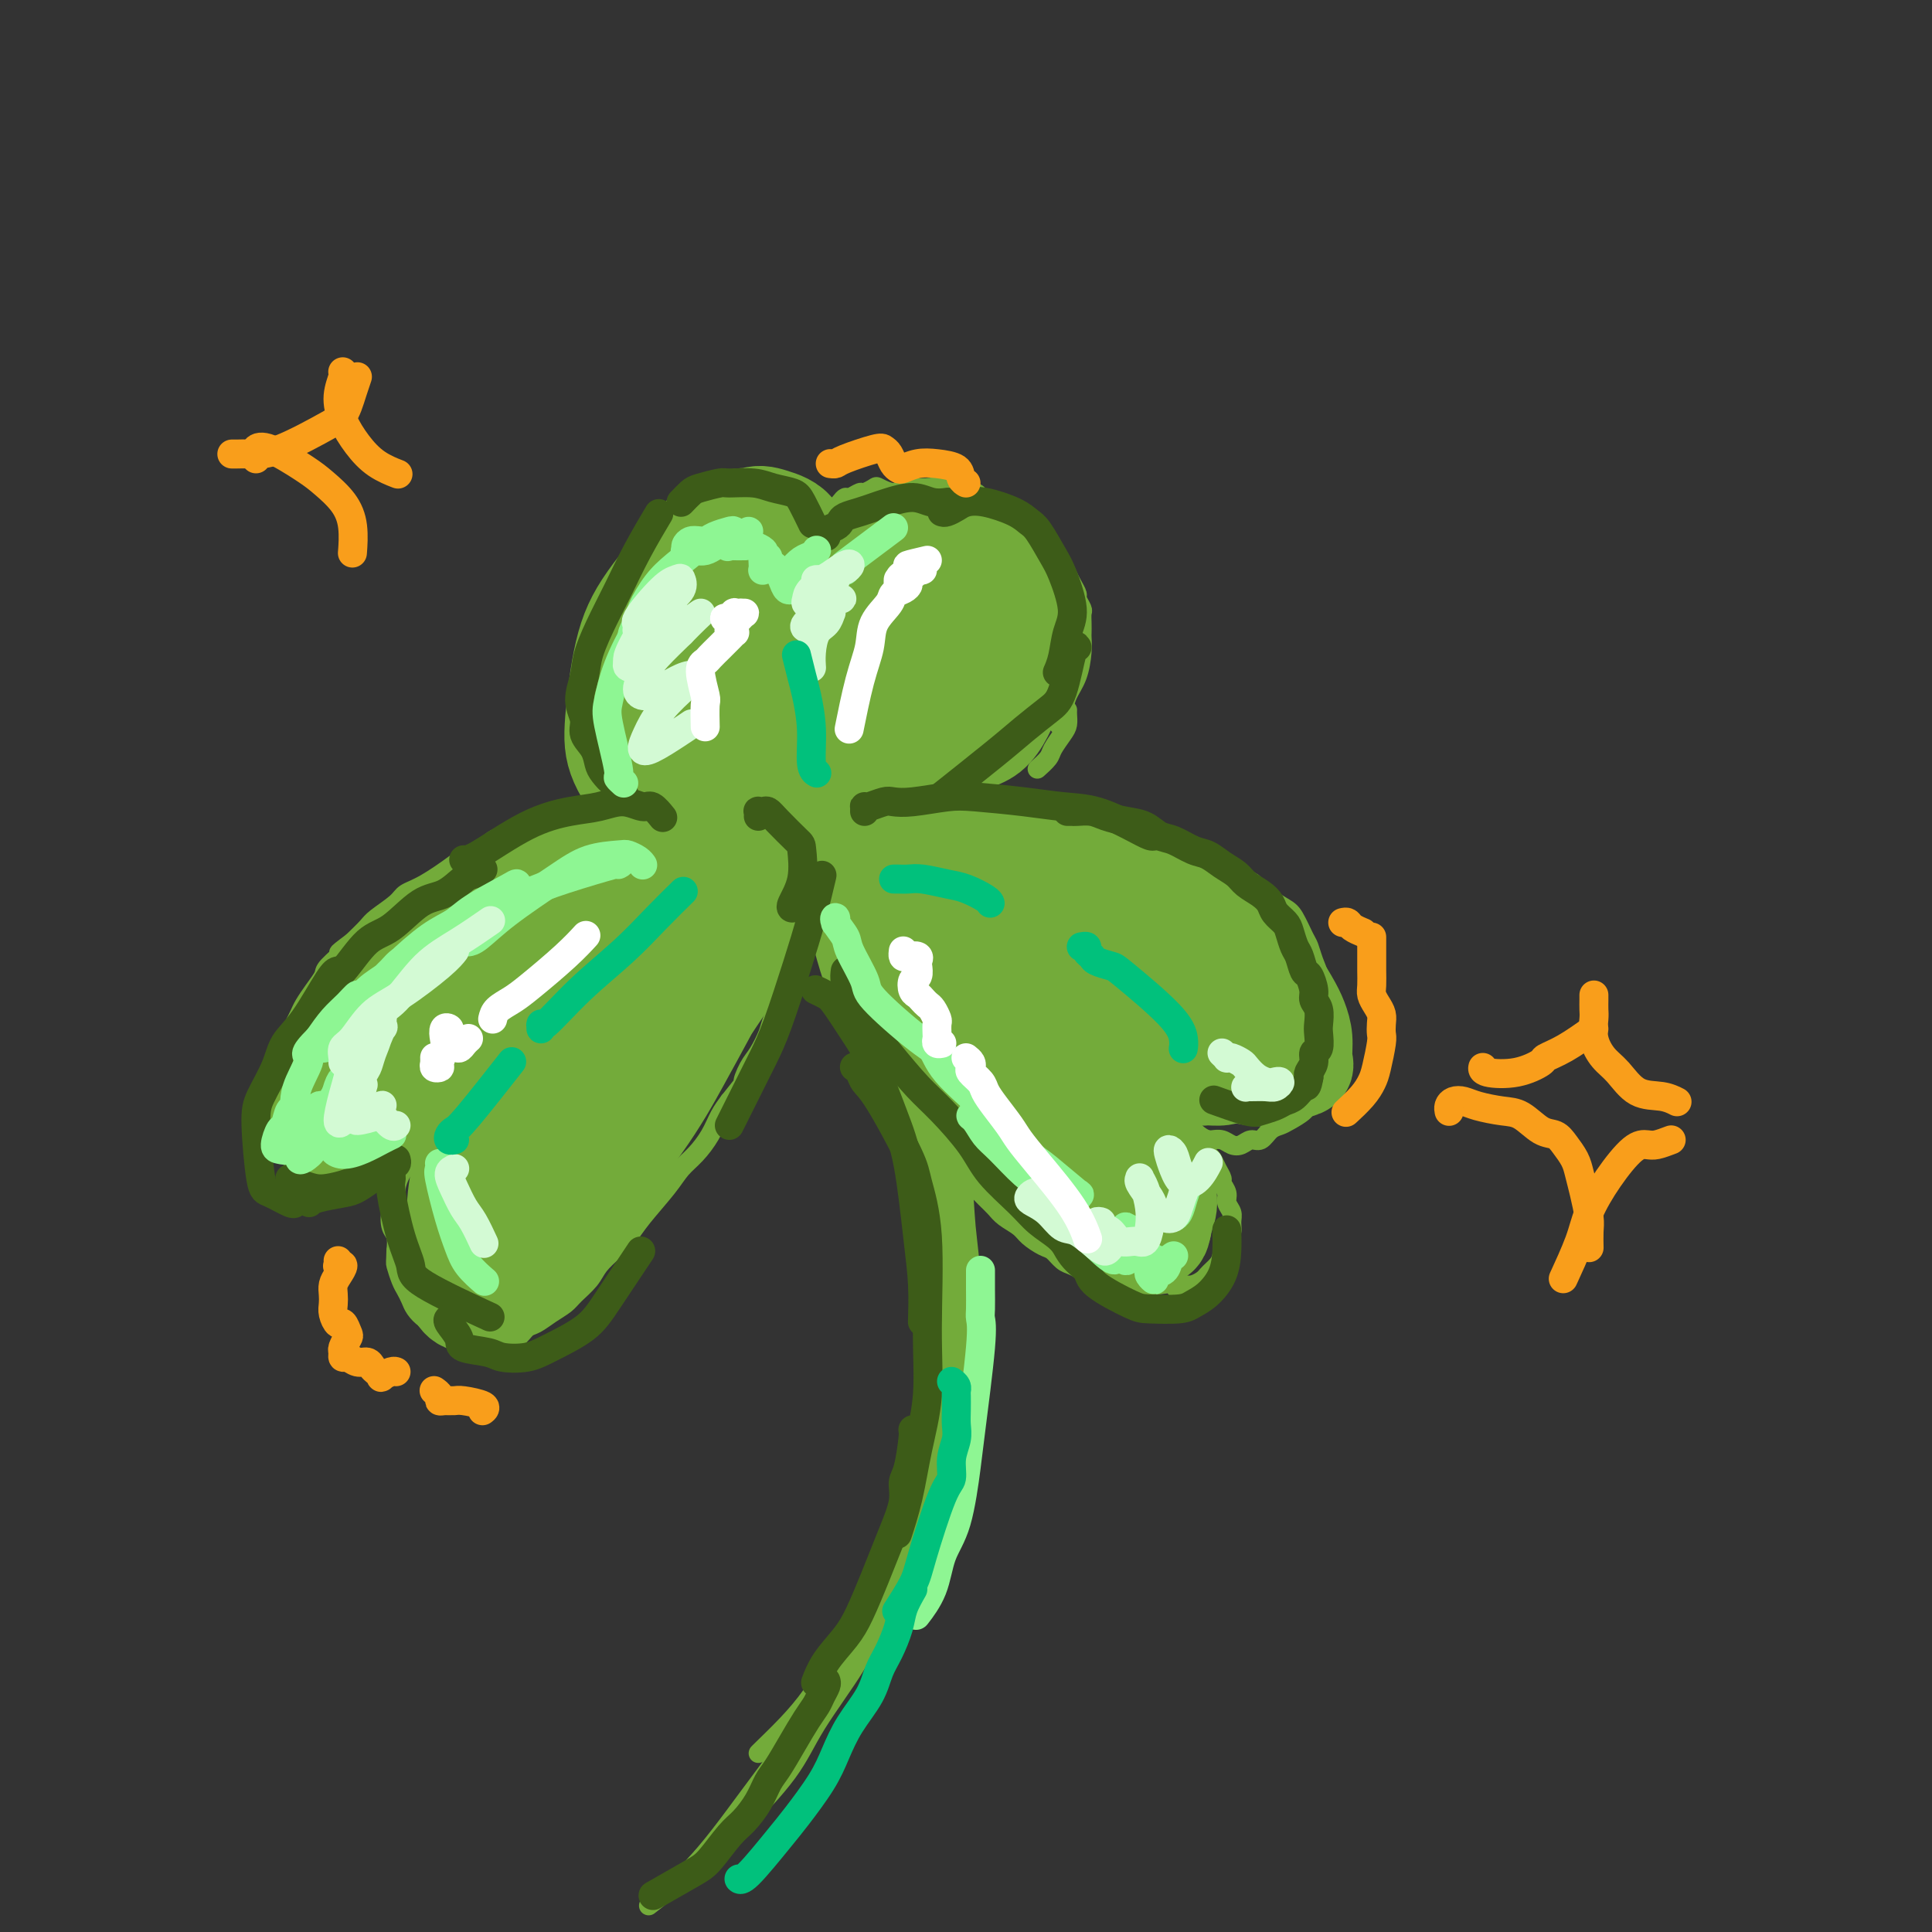<svg viewBox='0 0 400 400' version='1.1' xmlns='http://www.w3.org/2000/svg' xmlns:xlink='http://www.w3.org/1999/xlink'><rect x="0" y="0" width="400" height="400" fill="#333333" stroke="none"/><g fill='none' stroke='rgb(115,171,58)' stroke-width='4' stroke-linecap='round' stroke-linejoin='round'><path d='M175,193c0.001,-0.001 0.002,-0.001 0,0c-0.002,0.001 -0.009,0.005 0,0c0.009,-0.005 0.032,-0.017 0,0c-0.032,0.017 -0.119,0.063 0,0c0.119,-0.063 0.443,-0.236 1,0c0.557,0.236 1.346,0.882 2,2c0.654,1.118 1.173,2.709 2,4c0.827,1.291 1.963,2.282 3,5c1.037,2.718 1.977,7.163 3,11c1.023,3.837 2.131,7.067 3,12c0.869,4.933 1.501,11.570 2,17c0.499,5.430 0.865,9.654 1,12c0.135,2.346 0.039,2.813 0,3c-0.039,0.187 -0.019,0.093 0,0'/><path d='M175,193c0.025,-0.404 0.050,-0.809 0,-1c-0.050,-0.191 -0.176,-0.170 0,0c0.176,0.170 0.653,0.488 1,1c0.347,0.512 0.563,1.217 1,2c0.437,0.783 1.094,1.642 2,3c0.906,1.358 2.060,3.215 3,5c0.940,1.785 1.666,3.499 2,5c0.334,1.501 0.274,2.788 1,5c0.726,2.212 2.236,5.348 3,8c0.764,2.652 0.783,4.819 1,7c0.217,2.181 0.633,4.376 1,7c0.367,2.624 0.684,5.676 1,8c0.316,2.324 0.632,3.919 1,6c0.368,2.081 0.790,4.647 1,9c0.210,4.353 0.209,10.493 0,15c-0.209,4.507 -0.628,7.382 -1,10c-0.372,2.618 -0.699,4.981 -1,8c-0.301,3.019 -0.575,6.694 -1,10c-0.425,3.306 -1.001,6.242 -2,9c-0.999,2.758 -2.423,5.337 -4,9c-1.577,3.663 -3.309,8.409 -5,12c-1.691,3.591 -3.340,6.026 -4,7c-0.660,0.974 -0.330,0.487 0,0'/><path d='M177,196c-0.030,0.124 -0.060,0.247 0,0c0.060,-0.247 0.211,-0.865 0,-1c-0.211,-0.135 -0.783,0.214 -1,0c-0.217,-0.214 -0.078,-0.992 0,-1c0.078,-0.008 0.096,0.753 0,1c-0.096,0.247 -0.307,-0.022 0,0c0.307,0.022 1.131,0.333 2,1c0.869,0.667 1.781,1.689 3,3c1.219,1.311 2.743,2.909 4,5c1.257,2.091 2.246,4.673 3,7c0.754,2.327 1.274,4.400 2,8c0.726,3.600 1.659,8.728 2,12c0.341,3.272 0.092,4.689 0,6c-0.092,1.311 -0.026,2.518 0,3c0.026,0.482 0.013,0.241 0,0'/><path d='M178,193c-0.001,-0.317 -0.002,-0.635 0,-1c0.002,-0.365 0.007,-0.779 0,-1c-0.007,-0.221 -0.027,-0.250 0,0c0.027,0.250 0.101,0.779 0,1c-0.101,0.221 -0.376,0.136 1,2c1.376,1.864 4.404,5.678 6,8c1.596,2.322 1.761,3.151 3,6c1.239,2.849 3.552,7.718 5,11c1.448,3.282 2.031,4.978 3,9c0.969,4.022 2.322,10.371 3,15c0.678,4.629 0.679,7.539 1,11c0.321,3.461 0.962,7.474 1,12c0.038,4.526 -0.528,9.565 -1,13c-0.472,3.435 -0.849,5.267 -1,6c-0.151,0.733 -0.075,0.366 0,0'/><path d='M192,214c-0.059,-0.017 -0.118,-0.035 0,0c0.118,0.035 0.414,0.122 1,1c0.586,0.878 1.464,2.546 2,4c0.536,1.454 0.732,2.693 1,5c0.268,2.307 0.608,5.682 1,9c0.392,3.318 0.835,6.580 1,10c0.165,3.420 0.052,6.999 0,10c-0.052,3.001 -0.044,5.425 0,10c0.044,4.575 0.126,11.301 0,16c-0.126,4.699 -0.458,7.372 -1,12c-0.542,4.628 -1.294,11.213 -2,16c-0.706,4.787 -1.364,7.778 -2,11c-0.636,3.222 -1.248,6.675 -2,9c-0.752,2.325 -1.643,3.521 -2,4c-0.357,0.479 -0.178,0.239 0,0'/><path d='M191,221c-0.089,0.356 -0.179,0.712 0,1c0.179,0.288 0.626,0.510 1,2c0.374,1.490 0.674,4.250 1,6c0.326,1.750 0.677,2.489 1,5c0.323,2.511 0.619,6.793 1,10c0.381,3.207 0.847,5.339 1,8c0.153,2.661 -0.007,5.853 0,10c0.007,4.147 0.182,9.250 0,13c-0.182,3.750 -0.719,6.147 -1,10c-0.281,3.853 -0.304,9.162 -1,13c-0.696,3.838 -2.065,6.206 -3,9c-0.935,2.794 -1.435,6.014 -3,10c-1.565,3.986 -4.196,8.739 -6,12c-1.804,3.261 -2.783,5.029 -4,7c-1.217,1.971 -2.674,4.146 -4,6c-1.326,1.854 -2.522,3.387 -3,4c-0.478,0.613 -0.239,0.307 0,0'/><path d='M194,254c-0.082,-0.212 -0.165,-0.424 0,0c0.165,0.424 0.577,1.482 1,3c0.423,1.518 0.858,3.494 1,5c0.142,1.506 -0.010,2.540 0,4c0.010,1.460 0.182,3.346 0,6c-0.182,2.654 -0.716,6.077 -1,9c-0.284,2.923 -0.317,5.347 -1,9c-0.683,3.653 -2.016,8.537 -3,12c-0.984,3.463 -1.620,5.506 -3,9c-1.380,3.494 -3.504,8.439 -5,12c-1.496,3.561 -2.362,5.739 -4,9c-1.638,3.261 -4.047,7.606 -6,11c-1.953,3.394 -3.452,5.838 -5,8c-1.548,2.162 -3.147,4.044 -5,6c-1.853,1.956 -3.960,3.988 -5,5c-1.040,1.012 -1.011,1.003 -1,1c0.011,-0.003 0.006,-0.002 0,0'/><path d='M191,298c0.015,-0.055 0.031,-0.109 0,0c-0.031,0.109 -0.107,0.382 0,2c0.107,1.618 0.398,4.580 0,7c-0.398,2.420 -1.484,4.297 -2,6c-0.516,1.703 -0.462,3.233 -1,6c-0.538,2.767 -1.668,6.772 -3,10c-1.332,3.228 -2.867,5.677 -4,8c-1.133,2.323 -1.863,4.518 -4,8c-2.137,3.482 -5.680,8.251 -8,12c-2.320,3.749 -3.416,6.479 -6,10c-2.584,3.521 -6.657,7.833 -10,11c-3.343,3.167 -5.955,5.191 -7,6c-1.045,0.809 -0.522,0.405 0,0'/><path d='M185,320c-0.330,-0.150 -0.661,-0.300 -1,0c-0.339,0.300 -0.688,1.051 -1,2c-0.312,0.949 -0.589,2.096 -1,3c-0.411,0.904 -0.955,1.566 -2,4c-1.045,2.434 -2.589,6.641 -4,10c-1.411,3.359 -2.689,5.869 -4,8c-1.311,2.131 -2.654,3.884 -4,6c-1.346,2.116 -2.694,4.596 -5,8c-2.306,3.404 -5.568,7.733 -8,11c-2.432,3.267 -4.033,5.474 -6,8c-1.967,2.526 -4.299,5.372 -7,8c-2.701,2.628 -5.772,5.036 -7,6c-1.228,0.964 -0.614,0.482 0,0'/><path d='M169,175c0.187,0.089 0.374,0.179 0,0c-0.374,-0.179 -1.310,-0.625 -2,-1c-0.690,-0.375 -1.136,-0.679 -2,-1c-0.864,-0.321 -2.147,-0.659 -3,-1c-0.853,-0.341 -1.274,-0.684 -2,-1c-0.726,-0.316 -1.755,-0.606 -3,-1c-1.245,-0.394 -2.707,-0.894 -4,-1c-1.293,-0.106 -2.418,0.182 -4,0c-1.582,-0.182 -3.620,-0.835 -5,-1c-1.380,-0.165 -2.101,0.156 -3,0c-0.899,-0.156 -1.977,-0.789 -3,-1c-1.023,-0.211 -1.991,-0.000 -3,0c-1.009,0.000 -2.058,-0.211 -3,0c-0.942,0.211 -1.778,0.844 -3,1c-1.222,0.156 -2.830,-0.165 -4,0c-1.170,0.165 -1.904,0.817 -3,1c-1.096,0.183 -2.556,-0.103 -4,0c-1.444,0.103 -2.871,0.595 -4,1c-1.129,0.405 -1.958,0.724 -3,1c-1.042,0.276 -2.296,0.509 -4,1c-1.704,0.491 -3.859,1.241 -5,2c-1.141,0.759 -1.269,1.526 -2,2c-0.731,0.474 -2.067,0.654 -3,1c-0.933,0.346 -1.465,0.859 -3,2c-1.535,1.141 -4.073,2.910 -6,4c-1.927,1.090 -3.243,1.502 -4,2c-0.757,0.498 -0.956,1.082 -2,2c-1.044,0.918 -2.935,2.170 -4,3c-1.065,0.830 -1.304,1.237 -2,2c-0.696,0.763 -1.848,1.881 -3,3'/><path d='M73,195c-4.767,3.542 -2.184,1.897 -2,2c0.184,0.103 -2.031,1.953 -3,3c-0.969,1.047 -0.693,1.291 -1,2c-0.307,0.709 -1.196,1.882 -2,3c-0.804,1.118 -1.521,2.182 -2,3c-0.479,0.818 -0.719,1.392 -1,2c-0.281,0.608 -0.601,1.251 -1,2c-0.399,0.749 -0.876,1.604 -1,2c-0.124,0.396 0.107,0.332 0,1c-0.107,0.668 -0.550,2.069 -1,3c-0.450,0.931 -0.905,1.391 -1,2c-0.095,0.609 0.170,1.367 0,2c-0.170,0.633 -0.775,1.141 -1,2c-0.225,0.859 -0.072,2.069 0,3c0.072,0.931 0.061,1.583 0,2c-0.061,0.417 -0.171,0.598 0,1c0.171,0.402 0.623,1.025 1,2c0.377,0.975 0.677,2.302 1,3c0.323,0.698 0.667,0.765 1,1c0.333,0.235 0.656,0.637 1,1c0.344,0.363 0.711,0.687 1,1c0.289,0.313 0.501,0.616 1,1c0.499,0.384 1.285,0.850 2,1c0.715,0.150 1.361,-0.015 2,0c0.639,0.015 1.273,0.211 2,0c0.727,-0.211 1.548,-0.827 2,-1c0.452,-0.173 0.533,0.098 1,0c0.467,-0.098 1.318,-0.565 2,-1c0.682,-0.435 1.195,-0.839 2,-1c0.805,-0.161 1.903,-0.081 3,0'/><path d='M79,237c2.588,-0.488 1.060,-0.708 1,-1c-0.060,-0.292 1.350,-0.656 2,-1c0.650,-0.344 0.541,-0.669 1,-1c0.459,-0.331 1.485,-0.667 2,-1c0.515,-0.333 0.519,-0.663 1,-1c0.481,-0.337 1.439,-0.681 2,-1c0.561,-0.319 0.725,-0.611 1,-1c0.275,-0.389 0.662,-0.873 1,-1c0.338,-0.127 0.626,0.105 1,0c0.374,-0.105 0.832,-0.546 1,-1c0.168,-0.454 0.046,-0.921 0,-1c-0.046,-0.079 -0.016,0.230 0,0c0.016,-0.230 0.019,-1.001 0,-1c-0.019,0.001 -0.061,0.772 0,1c0.061,0.228 0.223,-0.089 0,0c-0.223,0.089 -0.832,0.584 -1,1c-0.168,0.416 0.106,0.753 0,1c-0.106,0.247 -0.592,0.403 -1,1c-0.408,0.597 -0.739,1.634 -1,2c-0.261,0.366 -0.451,0.061 -1,1c-0.549,0.939 -1.458,3.122 -2,4c-0.542,0.878 -0.719,0.452 -1,1c-0.281,0.548 -0.667,2.071 -1,3c-0.333,0.929 -0.612,1.264 -1,2c-0.388,0.736 -0.885,1.873 -1,3c-0.115,1.127 0.151,2.244 0,3c-0.151,0.756 -0.721,1.151 -1,2c-0.279,0.849 -0.267,2.152 0,3c0.267,0.848 0.791,1.242 1,2c0.209,0.758 0.105,1.879 0,3'/><path d='M82,259c-0.048,2.534 -0.168,2.369 0,3c0.168,0.631 0.625,2.057 1,3c0.375,0.943 0.667,1.403 1,2c0.333,0.597 0.708,1.329 1,2c0.292,0.671 0.500,1.279 1,2c0.500,0.721 1.293,1.556 2,2c0.707,0.444 1.329,0.497 2,1c0.671,0.503 1.391,1.455 2,2c0.609,0.545 1.107,0.682 2,1c0.893,0.318 2.182,0.815 3,1c0.818,0.185 1.164,0.057 2,0c0.836,-0.057 2.163,-0.042 3,0c0.837,0.042 1.186,0.110 2,0c0.814,-0.110 2.095,-0.400 3,-1c0.905,-0.600 1.435,-1.511 2,-2c0.565,-0.489 1.167,-0.557 2,-1c0.833,-0.443 1.899,-1.262 3,-2c1.101,-0.738 2.237,-1.394 3,-2c0.763,-0.606 1.152,-1.162 2,-2c0.848,-0.838 2.153,-1.958 3,-3c0.847,-1.042 1.234,-2.008 2,-3c0.766,-0.992 1.909,-2.012 3,-3c1.091,-0.988 2.129,-1.943 3,-3c0.871,-1.057 1.574,-2.214 3,-4c1.426,-1.786 3.575,-4.200 5,-6c1.425,-1.800 2.125,-2.985 3,-4c0.875,-1.015 1.925,-1.860 3,-3c1.075,-1.140 2.174,-2.576 3,-4c0.826,-1.424 1.379,-2.835 2,-4c0.621,-1.165 1.311,-2.082 2,-3'/><path d='M151,228c5.130,-6.482 3.453,-4.185 3,-4c-0.453,0.185 0.316,-1.740 1,-3c0.684,-1.260 1.281,-1.854 2,-3c0.719,-1.146 1.558,-2.843 2,-4c0.442,-1.157 0.485,-1.775 1,-3c0.515,-1.225 1.500,-3.059 2,-4c0.500,-0.941 0.515,-0.990 1,-2c0.485,-1.010 1.440,-2.979 2,-4c0.560,-1.021 0.725,-1.092 1,-2c0.275,-0.908 0.658,-2.651 1,-4c0.342,-1.349 0.642,-2.302 1,-3c0.358,-0.698 0.776,-1.140 1,-2c0.224,-0.860 0.256,-2.138 0,-3c-0.256,-0.862 -0.800,-1.309 -1,-2c-0.200,-0.691 -0.057,-1.626 0,-2c0.057,-0.374 0.029,-0.187 0,0'/><path d='M176,171c-0.088,-0.022 -0.176,-0.045 0,0c0.176,0.045 0.618,0.156 1,0c0.382,-0.156 0.706,-0.581 1,-1c0.294,-0.419 0.557,-0.833 1,-1c0.443,-0.167 1.066,-0.086 2,0c0.934,0.086 2.179,0.177 3,0c0.821,-0.177 1.220,-0.621 2,-1c0.780,-0.379 1.942,-0.694 3,-1c1.058,-0.306 2.011,-0.605 3,-1c0.989,-0.395 2.015,-0.888 3,-1c0.985,-0.112 1.930,0.156 3,0c1.070,-0.156 2.267,-0.736 3,-1c0.733,-0.264 1.004,-0.210 2,0c0.996,0.210 2.717,0.577 4,1c1.283,0.423 2.128,0.902 3,1c0.872,0.098 1.771,-0.185 3,0c1.229,0.185 2.788,0.837 4,1c1.212,0.163 2.076,-0.164 3,0c0.924,0.164 1.909,0.817 3,1c1.091,0.183 2.287,-0.106 3,0c0.713,0.106 0.944,0.606 2,1c1.056,0.394 2.938,0.682 4,1c1.062,0.318 1.303,0.666 2,1c0.697,0.334 1.848,0.653 3,1c1.152,0.347 2.303,0.722 3,1c0.697,0.278 0.939,0.459 2,1c1.061,0.541 2.942,1.440 4,2c1.058,0.560 1.294,0.779 2,1c0.706,0.221 1.882,0.444 3,1c1.118,0.556 2.176,1.445 3,2c0.824,0.555 1.412,0.778 2,1'/><path d='M256,181c5.220,2.428 3.271,1.999 3,2c-0.271,0.001 1.135,0.431 2,1c0.865,0.569 1.187,1.278 2,2c0.813,0.722 2.115,1.456 3,2c0.885,0.544 1.351,0.897 2,2c0.649,1.103 1.480,2.955 2,4c0.520,1.045 0.731,1.284 1,2c0.269,0.716 0.598,1.911 1,3c0.402,1.089 0.878,2.072 1,3c0.122,0.928 -0.110,1.799 0,3c0.110,1.201 0.561,2.731 1,4c0.439,1.269 0.864,2.278 1,3c0.136,0.722 -0.019,1.156 0,2c0.019,0.844 0.213,2.099 0,3c-0.213,0.901 -0.831,1.449 -1,2c-0.169,0.551 0.111,1.106 0,2c-0.111,0.894 -0.614,2.127 -1,3c-0.386,0.873 -0.656,1.386 -1,2c-0.344,0.614 -0.764,1.329 -1,2c-0.236,0.671 -0.290,1.298 -1,2c-0.710,0.702 -2.077,1.480 -3,2c-0.923,0.520 -1.402,0.784 -2,1c-0.598,0.216 -1.315,0.385 -2,1c-0.685,0.615 -1.338,1.678 -2,2c-0.662,0.322 -1.333,-0.096 -2,0c-0.667,0.096 -1.331,0.705 -2,1c-0.669,0.295 -1.344,0.275 -2,0c-0.656,-0.275 -1.292,-0.805 -2,-1c-0.708,-0.195 -1.488,-0.056 -2,0c-0.512,0.056 -0.756,0.028 -1,0'/><path d='M250,236c-1.719,-0.624 -2.518,-1.684 -3,-2c-0.482,-0.316 -0.647,0.112 -1,0c-0.353,-0.112 -0.894,-0.763 -1,-1c-0.106,-0.237 0.224,-0.061 0,0c-0.224,0.061 -1.003,0.005 -1,0c0.003,-0.005 0.787,0.039 1,0c0.213,-0.039 -0.147,-0.161 0,0c0.147,0.161 0.799,0.607 1,1c0.201,0.393 -0.048,0.735 0,1c0.048,0.265 0.394,0.455 1,1c0.606,0.545 1.473,1.445 2,2c0.527,0.555 0.715,0.764 1,1c0.285,0.236 0.669,0.500 1,1c0.331,0.500 0.609,1.236 1,2c0.391,0.764 0.893,1.556 1,2c0.107,0.444 -0.182,0.541 0,1c0.182,0.459 0.834,1.279 1,2c0.166,0.721 -0.155,1.342 0,2c0.155,0.658 0.785,1.352 1,2c0.215,0.648 0.016,1.248 0,2c-0.016,0.752 0.150,1.654 0,2c-0.150,0.346 -0.618,0.134 -1,1c-0.382,0.866 -0.679,2.809 -1,4c-0.321,1.191 -0.666,1.629 -1,2c-0.334,0.371 -0.656,0.674 -1,1c-0.344,0.326 -0.711,0.675 -1,1c-0.289,0.325 -0.501,0.626 -1,1c-0.499,0.374 -1.285,0.821 -2,1c-0.715,0.179 -1.357,0.089 -2,0'/><path d='M245,266c-1.844,1.702 -1.453,0.456 -2,0c-0.547,-0.456 -2.033,-0.121 -3,0c-0.967,0.121 -1.414,0.028 -2,0c-0.586,-0.028 -1.312,0.007 -2,0c-0.688,-0.007 -1.339,-0.058 -2,0c-0.661,0.058 -1.332,0.223 -2,0c-0.668,-0.223 -1.334,-0.833 -2,-1c-0.666,-0.167 -1.333,0.111 -2,0c-0.667,-0.111 -1.334,-0.611 -2,-1c-0.666,-0.389 -1.332,-0.667 -2,-1c-0.668,-0.333 -1.338,-0.722 -2,-1c-0.662,-0.278 -1.317,-0.445 -2,-1c-0.683,-0.555 -1.394,-1.500 -2,-2c-0.606,-0.500 -1.107,-0.557 -2,-1c-0.893,-0.443 -2.179,-1.273 -3,-2c-0.821,-0.727 -1.179,-1.350 -2,-2c-0.821,-0.650 -2.106,-1.327 -3,-2c-0.894,-0.673 -1.398,-1.342 -2,-2c-0.602,-0.658 -1.302,-1.304 -2,-2c-0.698,-0.696 -1.394,-1.442 -2,-2c-0.606,-0.558 -1.122,-0.930 -2,-2c-0.878,-1.070 -2.119,-2.839 -3,-4c-0.881,-1.161 -1.401,-1.713 -2,-2c-0.599,-0.287 -1.278,-0.307 -2,-1c-0.722,-0.693 -1.489,-2.058 -2,-3c-0.511,-0.942 -0.767,-1.462 -1,-2c-0.233,-0.538 -0.444,-1.093 -1,-2c-0.556,-0.907 -1.457,-2.167 -2,-3c-0.543,-0.833 -0.726,-1.238 -1,-2c-0.274,-0.762 -0.637,-1.881 -1,-3'/><path d='M185,222c-1.333,-2.436 -1.667,-2.525 -2,-3c-0.333,-0.475 -0.667,-1.337 -1,-2c-0.333,-0.663 -0.667,-1.126 -1,-2c-0.333,-0.874 -0.667,-2.158 -1,-3c-0.333,-0.842 -0.666,-1.240 -1,-2c-0.334,-0.760 -0.668,-1.880 -1,-3c-0.332,-1.120 -0.662,-2.239 -1,-3c-0.338,-0.761 -0.683,-1.163 -1,-2c-0.317,-0.837 -0.606,-2.109 -1,-3c-0.394,-0.891 -0.894,-1.401 -1,-2c-0.106,-0.599 0.182,-1.287 0,-2c-0.182,-0.713 -0.833,-1.452 -1,-2c-0.167,-0.548 0.152,-0.904 0,-2c-0.152,-1.096 -0.774,-2.931 -1,-4c-0.226,-1.069 -0.058,-1.370 0,-2c0.058,-0.630 0.004,-1.588 0,-2c-0.004,-0.412 0.040,-0.276 0,-1c-0.040,-0.724 -0.165,-2.307 0,-3c0.165,-0.693 0.621,-0.494 0,-2c-0.621,-1.506 -2.320,-4.716 -3,-6c-0.680,-1.284 -0.340,-0.642 0,0'/><path d='M143,169c0.006,-0.002 0.012,-0.005 0,0c-0.012,0.005 -0.041,0.016 0,0c0.041,-0.016 0.152,-0.060 0,0c-0.152,0.060 -0.565,0.222 -1,0c-0.435,-0.222 -0.890,-0.828 -1,-1c-0.110,-0.172 0.126,0.092 0,0c-0.126,-0.092 -0.615,-0.539 -1,-1c-0.385,-0.461 -0.667,-0.936 -1,-1c-0.333,-0.064 -0.718,0.282 -1,0c-0.282,-0.282 -0.460,-1.193 -1,-2c-0.540,-0.807 -1.440,-1.511 -2,-2c-0.560,-0.489 -0.780,-0.765 -1,-1c-0.220,-0.235 -0.440,-0.430 -1,-1c-0.560,-0.570 -1.461,-1.514 -2,-2c-0.539,-0.486 -0.718,-0.515 -1,-1c-0.282,-0.485 -0.668,-1.425 -1,-2c-0.332,-0.575 -0.610,-0.786 -1,-1c-0.390,-0.214 -0.893,-0.432 -1,-1c-0.107,-0.568 0.182,-1.486 0,-2c-0.182,-0.514 -0.833,-0.623 -1,-1c-0.167,-0.377 0.151,-1.022 0,-2c-0.151,-0.978 -0.772,-2.290 -1,-3c-0.228,-0.710 -0.062,-0.819 0,-1c0.062,-0.181 0.020,-0.433 0,-1c-0.020,-0.567 -0.019,-1.447 0,-2c0.019,-0.553 0.057,-0.777 0,-1c-0.057,-0.223 -0.208,-0.445 0,-1c0.208,-0.555 0.774,-1.444 1,-2c0.226,-0.556 0.113,-0.778 0,-1'/><path d='M126,136c-0.220,-3.035 -0.270,-2.123 0,-2c0.270,0.123 0.861,-0.544 1,-1c0.139,-0.456 -0.174,-0.700 0,-1c0.174,-0.300 0.835,-0.657 1,-1c0.165,-0.343 -0.167,-0.673 0,-1c0.167,-0.327 0.832,-0.649 1,-1c0.168,-0.351 -0.161,-0.729 0,-1c0.161,-0.271 0.813,-0.435 1,-1c0.187,-0.565 -0.091,-1.532 0,-2c0.091,-0.468 0.550,-0.436 1,-1c0.450,-0.564 0.890,-1.723 1,-2c0.110,-0.277 -0.112,0.329 0,0c0.112,-0.329 0.556,-1.594 1,-2c0.444,-0.406 0.889,0.046 1,0c0.111,-0.046 -0.111,-0.589 0,-1c0.111,-0.411 0.554,-0.688 1,-1c0.446,-0.312 0.894,-0.657 1,-1c0.106,-0.343 -0.131,-0.683 0,-1c0.131,-0.317 0.630,-0.609 1,-1c0.370,-0.391 0.610,-0.879 1,-1c0.390,-0.121 0.931,0.126 1,0c0.069,-0.126 -0.332,-0.626 0,-1c0.332,-0.374 1.397,-0.622 2,-1c0.603,-0.378 0.743,-0.885 1,-1c0.257,-0.115 0.632,0.162 1,0c0.368,-0.162 0.728,-0.762 1,-1c0.272,-0.238 0.454,-0.115 1,0c0.546,0.115 1.455,0.223 2,0c0.545,-0.223 0.727,-0.778 1,-1c0.273,-0.222 0.636,-0.111 1,0'/><path d='M149,109c2.035,-1.156 1.123,-1.045 1,-1c-0.123,0.045 0.543,0.026 1,0c0.457,-0.026 0.705,-0.059 1,0c0.295,0.059 0.638,0.208 1,0c0.362,-0.208 0.742,-0.775 1,-1c0.258,-0.225 0.394,-0.109 1,0c0.606,0.109 1.683,0.211 2,0c0.317,-0.211 -0.125,-0.736 0,-1c0.125,-0.264 0.817,-0.267 1,0c0.183,0.267 -0.143,0.803 0,1c0.143,0.197 0.755,0.056 1,0c0.245,-0.056 0.122,-0.028 0,0'/><path d='M160,106c-0.112,0.030 -0.223,0.061 0,0c0.223,-0.061 0.781,-0.212 1,0c0.219,0.212 0.100,0.789 0,1c-0.100,0.211 -0.180,0.057 0,0c0.180,-0.057 0.622,-0.015 1,0c0.378,0.015 0.693,0.004 1,0c0.307,-0.004 0.607,-0.001 1,0c0.393,0.001 0.879,0.000 1,0c0.121,-0.000 -0.122,-0.000 0,0c0.122,0.000 0.610,-0.000 1,0c0.390,0.000 0.683,0.001 1,0c0.317,-0.001 0.659,-0.003 1,0c0.341,0.003 0.683,0.011 1,0c0.317,-0.011 0.610,-0.041 1,0c0.390,0.041 0.878,0.152 1,0c0.122,-0.152 -0.122,-0.567 0,-1c0.122,-0.433 0.609,-0.886 1,-1c0.391,-0.114 0.686,0.109 1,0c0.314,-0.109 0.646,-0.550 1,-1c0.354,-0.450 0.729,-0.909 1,-1c0.271,-0.091 0.438,0.184 1,0c0.562,-0.184 1.519,-0.829 2,-1c0.481,-0.171 0.486,0.133 1,0c0.514,-0.133 1.537,-0.701 2,-1c0.463,-0.299 0.365,-0.329 1,0c0.635,0.329 2.005,1.016 3,1c0.995,-0.016 1.617,-0.736 2,-1c0.383,-0.264 0.526,-0.071 1,0c0.474,0.071 1.278,0.020 2,0c0.722,-0.020 1.361,-0.010 2,0'/><path d='M192,101c5.314,-0.773 2.597,-0.204 2,0c-0.597,0.204 0.924,0.044 2,0c1.076,-0.044 1.706,0.030 2,0c0.294,-0.030 0.253,-0.163 1,0c0.747,0.163 2.283,0.621 3,1c0.717,0.379 0.614,0.679 1,1c0.386,0.321 1.259,0.664 2,1c0.741,0.336 1.349,0.666 2,1c0.651,0.334 1.344,0.671 2,1c0.656,0.329 1.275,0.651 2,1c0.725,0.349 1.556,0.726 2,1c0.444,0.274 0.500,0.444 1,1c0.500,0.556 1.443,1.496 2,2c0.557,0.504 0.727,0.572 1,1c0.273,0.428 0.650,1.217 1,2c0.350,0.783 0.672,1.562 1,2c0.328,0.438 0.661,0.536 1,1c0.339,0.464 0.683,1.294 1,2c0.317,0.706 0.607,1.288 1,2c0.393,0.712 0.890,1.556 1,2c0.110,0.444 -0.167,0.490 0,1c0.167,0.510 0.777,1.483 1,2c0.223,0.517 0.060,0.576 0,1c-0.060,0.424 -0.018,1.211 0,2c0.018,0.789 0.012,1.578 0,2c-0.012,0.422 -0.031,0.475 0,1c0.031,0.525 0.111,1.522 0,3c-0.111,1.478 -0.415,3.436 -1,5c-0.585,1.564 -1.453,2.732 -2,4c-0.547,1.268 -0.774,2.634 -1,4'/><path d='M220,148c-0.844,3.489 -0.956,1.711 -1,1c-0.044,-0.711 -0.022,-0.356 0,0'/><path d='M221,147c-0.015,0.236 -0.030,0.471 0,1c0.030,0.529 0.106,1.350 0,2c-0.106,0.650 -0.393,1.127 -1,2c-0.607,0.873 -1.534,2.141 -2,3c-0.466,0.859 -0.472,1.308 -1,2c-0.528,0.692 -1.580,1.626 -2,2c-0.420,0.374 -0.210,0.187 0,0'/><path d='M166,110c-0.392,-0.423 -0.783,-0.845 -1,-1c-0.217,-0.155 -0.258,-0.041 0,0c0.258,0.041 0.815,0.011 1,0c0.185,-0.011 -0.003,-0.003 0,0c0.003,0.003 0.197,0.001 0,0c-0.197,-0.001 -0.784,-0.000 -1,0c-0.216,0.000 -0.062,0.000 0,0c0.062,-0.000 0.031,-0.000 0,0'/><path d='M169,109c-0.008,-0.122 -0.016,-0.244 0,0c0.016,0.244 0.057,0.854 0,1c-0.057,0.146 -0.211,-0.171 0,0c0.211,0.171 0.788,0.831 1,1c0.212,0.169 0.061,-0.152 0,0c-0.061,0.152 -0.030,0.776 0,1c0.030,0.224 0.061,0.049 0,0c-0.061,-0.049 -0.212,0.029 0,0c0.212,-0.029 0.789,-0.166 1,0c0.211,0.166 0.056,0.634 0,1c-0.056,0.366 -0.014,0.631 0,1c0.014,0.369 -0.000,0.842 0,1c0.000,0.158 0.015,0.002 0,0c-0.015,-0.002 -0.060,0.150 0,0c0.060,-0.150 0.224,-0.604 0,-1c-0.224,-0.396 -0.838,-0.736 -1,-1c-0.162,-0.264 0.126,-0.453 0,-1c-0.126,-0.547 -0.667,-1.453 -1,-2c-0.333,-0.547 -0.459,-0.734 -1,-1c-0.541,-0.266 -1.497,-0.611 -2,-1c-0.503,-0.389 -0.554,-0.823 -1,-1c-0.446,-0.177 -1.288,-0.097 -2,0c-0.712,0.097 -1.296,0.211 -2,0c-0.704,-0.211 -1.529,-0.748 -2,-1c-0.471,-0.252 -0.587,-0.219 -1,0c-0.413,0.219 -1.121,0.626 -2,1c-0.879,0.374 -1.929,0.716 -3,1c-1.071,0.284 -2.163,0.510 -3,1c-0.837,0.490 -1.418,1.245 -2,2'/><path d='M148,111c-2.303,1.788 -3.061,3.758 -4,5c-0.939,1.242 -2.061,1.758 -3,3c-0.939,1.242 -1.697,3.212 -2,4c-0.303,0.788 -0.152,0.394 0,0'/><path d='M152,111c0.064,-0.008 0.127,-0.015 0,0c-0.127,0.015 -0.446,0.053 -1,0c-0.554,-0.053 -1.343,-0.196 -2,0c-0.657,0.196 -1.181,0.730 -2,1c-0.819,0.270 -1.934,0.275 -3,1c-1.066,0.725 -2.085,2.171 -3,3c-0.915,0.829 -1.726,1.042 -3,2c-1.274,0.958 -3.011,2.662 -4,4c-0.989,1.338 -1.232,2.310 -2,4c-0.768,1.690 -2.062,4.096 -3,6c-0.938,1.904 -1.519,3.304 -2,5c-0.481,1.696 -0.860,3.687 -1,6c-0.140,2.313 -0.040,4.946 0,6c0.040,1.054 0.020,0.527 0,0'/><path d='M127,137c-0.733,1.778 -1.467,3.556 -2,5c-0.533,1.444 -0.867,2.556 -1,3c-0.133,0.444 -0.067,0.222 0,0'/></g>
<g fill='none' stroke='rgb(115,171,58)' stroke-width='20' stroke-linecap='round' stroke-linejoin='round'><path d='M81,210c-0.249,-0.333 -0.497,-0.665 -1,0c-0.503,0.665 -1.259,2.328 -2,3c-0.741,0.672 -1.466,0.354 -2,1c-0.534,0.646 -0.875,2.258 -1,3c-0.125,0.742 -0.032,0.616 0,1c0.032,0.384 0.005,1.278 0,2c-0.005,0.722 0.014,1.274 1,1c0.986,-0.274 2.941,-1.372 4,-2c1.059,-0.628 1.223,-0.786 2,-2c0.777,-1.214 2.167,-3.483 3,-5c0.833,-1.517 1.108,-2.283 1,-3c-0.108,-0.717 -0.600,-1.385 -1,-2c-0.400,-0.615 -0.709,-1.177 -2,-1c-1.291,0.177 -3.566,1.094 -5,2c-1.434,0.906 -2.028,1.803 -3,3c-0.972,1.197 -2.322,2.696 -3,4c-0.678,1.304 -0.685,2.415 -1,4c-0.315,1.585 -0.938,3.646 -1,5c-0.062,1.354 0.436,2.003 1,3c0.564,0.997 1.194,2.344 2,3c0.806,0.656 1.788,0.622 3,0c1.212,-0.622 2.652,-1.833 4,-3c1.348,-1.167 2.603,-2.289 4,-4c1.397,-1.711 2.937,-4.011 4,-6c1.063,-1.989 1.649,-3.666 2,-5c0.351,-1.334 0.467,-2.324 0,-3c-0.467,-0.676 -1.517,-1.037 -3,-1c-1.483,0.037 -3.399,0.471 -5,1c-1.601,0.529 -2.886,1.151 -4,2c-1.114,0.849 -2.057,1.924 -3,3'/><path d='M75,214c-2.064,1.843 -3.724,3.952 -5,6c-1.276,2.048 -2.168,4.037 -3,6c-0.832,1.963 -1.605,3.902 -2,5c-0.395,1.098 -0.411,1.357 0,2c0.411,0.643 1.249,1.672 2,2c0.751,0.328 1.413,-0.045 3,-1c1.587,-0.955 4.097,-2.494 6,-4c1.903,-1.506 3.199,-2.981 6,-6c2.801,-3.019 7.108,-7.583 10,-11c2.892,-3.417 4.370,-5.687 7,-9c2.630,-3.313 6.413,-7.668 9,-11c2.587,-3.332 3.979,-5.642 5,-7c1.021,-1.358 1.673,-1.765 2,-2c0.327,-0.235 0.331,-0.298 -1,0c-1.331,0.298 -3.997,0.956 -6,2c-2.003,1.044 -3.343,2.472 -6,4c-2.657,1.528 -6.632,3.156 -10,5c-3.368,1.844 -6.129,3.905 -8,5c-1.871,1.095 -2.851,1.224 -4,2c-1.149,0.776 -2.466,2.200 -3,3c-0.534,0.800 -0.286,0.975 0,1c0.286,0.025 0.611,-0.100 2,-1c1.389,-0.900 3.843,-2.576 6,-4c2.157,-1.424 4.019,-2.596 6,-4c1.981,-1.404 4.082,-3.042 7,-5c2.918,-1.958 6.652,-4.237 10,-6c3.348,-1.763 6.310,-3.009 8,-4c1.690,-0.991 2.109,-1.728 3,-2c0.891,-0.272 2.255,-0.078 1,1c-1.255,1.078 -5.127,3.039 -9,5'/><path d='M111,186c-2.166,1.450 -3.582,2.075 -6,3c-2.418,0.925 -5.838,2.151 -8,3c-2.162,0.849 -3.066,1.322 -4,2c-0.934,0.678 -1.899,1.561 -3,2c-1.101,0.439 -2.340,0.434 -1,-1c1.340,-1.434 5.258,-4.296 9,-7c3.742,-2.704 7.306,-5.249 10,-7c2.694,-1.751 4.517,-2.708 8,-4c3.483,-1.292 8.627,-2.920 12,-4c3.373,-1.080 4.976,-1.614 7,-2c2.024,-0.386 4.469,-0.626 7,-1c2.531,-0.374 5.146,-0.883 7,-1c1.854,-0.117 2.945,0.158 4,0c1.055,-0.158 2.075,-0.749 3,-1c0.925,-0.251 1.756,-0.164 2,0c0.244,0.164 -0.100,0.403 -1,1c-0.900,0.597 -2.358,1.551 -4,2c-1.642,0.449 -3.468,0.393 -5,1c-1.532,0.607 -2.769,1.877 -5,3c-2.231,1.123 -5.456,2.098 -8,3c-2.544,0.902 -4.407,1.731 -7,3c-2.593,1.269 -5.917,2.978 -8,4c-2.083,1.022 -2.926,1.355 -4,2c-1.074,0.645 -2.379,1.600 -3,2c-0.621,0.400 -0.556,0.245 0,0c0.556,-0.245 1.605,-0.579 3,-1c1.395,-0.421 3.137,-0.927 6,-2c2.863,-1.073 6.848,-2.712 10,-4c3.152,-1.288 5.472,-2.225 8,-3c2.528,-0.775 5.264,-1.387 8,-2'/><path d='M148,177c7.011,-2.327 7.038,-2.143 8,-2c0.962,0.143 2.859,0.246 4,0c1.141,-0.246 1.528,-0.842 2,-1c0.472,-0.158 1.031,0.120 1,0c-0.031,-0.120 -0.650,-0.640 -1,-1c-0.350,-0.360 -0.431,-0.562 -2,0c-1.569,0.562 -4.625,1.888 -7,3c-2.375,1.112 -4.070,2.009 -7,4c-2.930,1.991 -7.096,5.078 -11,8c-3.904,2.922 -7.547,5.681 -10,8c-2.453,2.319 -3.718,4.197 -5,6c-1.282,1.803 -2.583,3.530 -3,5c-0.417,1.470 0.048,2.682 1,3c0.952,0.318 2.389,-0.259 4,-1c1.611,-0.741 3.395,-1.645 6,-4c2.605,-2.355 6.031,-6.160 9,-9c2.969,-2.840 5.482,-4.716 8,-7c2.518,-2.284 5.042,-4.978 7,-7c1.958,-2.022 3.351,-3.373 4,-4c0.649,-0.627 0.553,-0.531 0,0c-0.553,0.531 -1.565,1.496 -4,4c-2.435,2.504 -6.293,6.548 -10,10c-3.707,3.452 -7.263,6.312 -11,10c-3.737,3.688 -7.656,8.205 -12,14c-4.344,5.795 -9.114,12.869 -11,16c-1.886,3.131 -0.889,2.320 0,2c0.889,-0.320 1.671,-0.148 3,-2c1.329,-1.852 3.204,-5.730 5,-9c1.796,-3.270 3.513,-5.934 5,-9c1.487,-3.066 2.743,-6.533 4,-10'/><path d='M125,204c3.048,-6.141 3.667,-7.493 4,-9c0.333,-1.507 0.380,-3.167 0,-4c-0.380,-0.833 -1.188,-0.838 -3,1c-1.812,1.838 -4.629,5.520 -7,9c-2.371,3.480 -4.298,6.759 -6,10c-1.702,3.241 -3.181,6.444 -5,11c-1.819,4.556 -3.978,10.465 -5,15c-1.022,4.535 -0.906,7.695 -1,10c-0.094,2.305 -0.398,3.755 0,5c0.398,1.245 1.497,2.286 2,3c0.503,0.714 0.409,1.100 1,0c0.591,-1.100 1.867,-3.686 3,-6c1.133,-2.314 2.123,-4.356 4,-8c1.877,-3.644 4.641,-8.891 7,-14c2.359,-5.109 4.311,-10.082 6,-14c1.689,-3.918 3.113,-6.783 4,-9c0.887,-2.217 1.237,-3.787 1,-5c-0.237,-1.213 -1.060,-2.071 -2,-2c-0.940,0.071 -1.998,1.070 -4,3c-2.002,1.930 -4.948,4.792 -7,7c-2.052,2.208 -3.209,3.762 -5,7c-1.791,3.238 -4.217,8.161 -6,12c-1.783,3.839 -2.924,6.594 -4,10c-1.076,3.406 -2.088,7.462 -3,11c-0.912,3.538 -1.725,6.556 -2,9c-0.275,2.444 -0.011,4.313 0,6c0.011,1.687 -0.229,3.192 0,4c0.229,0.808 0.927,0.917 2,0c1.073,-0.917 2.520,-2.862 4,-5c1.480,-2.138 2.994,-4.468 5,-8c2.006,-3.532 4.503,-8.266 7,-13'/><path d='M115,240c3.859,-5.833 4.506,-7.417 6,-11c1.494,-3.583 3.833,-9.165 5,-13c1.167,-3.835 1.161,-5.922 1,-8c-0.161,-2.078 -0.476,-4.148 -1,-5c-0.524,-0.852 -1.258,-0.486 -3,0c-1.742,0.486 -4.491,1.093 -7,3c-2.509,1.907 -4.776,5.113 -7,8c-2.224,2.887 -4.405,5.453 -6,8c-1.595,2.547 -2.604,5.075 -4,9c-1.396,3.925 -3.179,9.248 -4,13c-0.821,3.752 -0.681,5.933 -1,9c-0.319,3.067 -1.095,7.022 -1,10c0.095,2.978 1.063,4.981 2,6c0.937,1.019 1.842,1.054 3,1c1.158,-0.054 2.567,-0.198 4,-1c1.433,-0.802 2.888,-2.263 5,-5c2.112,-2.737 4.880,-6.748 7,-10c2.120,-3.252 3.593,-5.743 6,-10c2.407,-4.257 5.749,-10.279 8,-14c2.251,-3.721 3.410,-5.141 5,-10c1.590,-4.859 3.611,-13.159 4,-17c0.389,-3.841 -0.853,-3.225 -2,-4c-1.147,-0.775 -2.197,-2.943 -6,0c-3.803,2.943 -10.359,10.996 -14,16c-3.641,5.004 -4.368,6.960 -6,11c-1.632,4.040 -4.170,10.165 -6,15c-1.830,4.835 -2.951,8.382 -3,12c-0.049,3.618 0.976,7.309 2,11'/><path d='M102,264c0.799,2.187 1.798,2.154 4,1c2.202,-1.154 5.609,-3.429 8,-6c2.391,-2.571 3.767,-5.436 7,-10c3.233,-4.564 8.323,-10.825 12,-16c3.677,-5.175 5.942,-9.264 8,-13c2.058,-3.736 3.909,-7.119 6,-11c2.091,-3.881 4.423,-8.260 6,-11c1.577,-2.740 2.400,-3.843 3,-5c0.600,-1.157 0.979,-2.370 1,-3c0.021,-0.630 -0.314,-0.678 -1,0c-0.686,0.678 -1.721,2.080 -3,4c-1.279,1.920 -2.802,4.357 -5,7c-2.198,2.643 -5.070,5.491 -9,11c-3.930,5.509 -8.919,13.677 -11,18c-2.081,4.323 -1.254,4.799 -1,5c0.254,0.201 -0.066,0.127 1,-1c1.066,-1.127 3.518,-3.309 6,-6c2.482,-2.691 4.993,-5.893 7,-9c2.007,-3.107 3.511,-6.118 6,-10c2.489,-3.882 5.964,-8.634 8,-12c2.036,-3.366 2.632,-5.345 3,-7c0.368,-1.655 0.506,-2.986 0,-3c-0.506,-0.014 -1.656,1.287 -3,3c-1.344,1.713 -2.882,3.837 -6,8c-3.118,4.163 -7.816,10.366 -11,15c-3.184,4.634 -4.853,7.700 -7,11c-2.147,3.300 -4.771,6.833 -6,8c-1.229,1.167 -1.062,-0.032 -1,-1c0.062,-0.968 0.018,-1.705 0,-2c-0.018,-0.295 -0.009,-0.147 0,0'/><path d='M146,143c-0.223,-0.037 -0.447,-0.075 0,-1c0.447,-0.925 1.564,-2.738 2,-4c0.436,-1.262 0.190,-1.973 0,-3c-0.190,-1.027 -0.325,-2.371 -1,-3c-0.675,-0.629 -1.889,-0.544 -3,1c-1.111,1.544 -2.120,4.548 -3,7c-0.880,2.452 -1.632,4.352 -2,7c-0.368,2.648 -0.350,6.046 0,8c0.350,1.954 1.034,2.466 2,3c0.966,0.534 2.215,1.090 4,0c1.785,-1.090 4.108,-3.825 6,-6c1.892,-2.175 3.354,-3.789 5,-6c1.646,-2.211 3.478,-5.019 5,-8c1.522,-2.981 2.736,-6.135 3,-9c0.264,-2.865 -0.421,-5.442 -1,-7c-0.579,-1.558 -1.054,-2.096 -2,-3c-0.946,-0.904 -2.365,-2.173 -4,-2c-1.635,0.173 -3.487,1.789 -5,3c-1.513,1.211 -2.687,2.019 -5,5c-2.313,2.981 -5.764,8.136 -8,12c-2.236,3.864 -3.258,6.438 -4,9c-0.742,2.562 -1.205,5.111 -1,8c0.205,2.889 1.079,6.117 2,8c0.921,1.883 1.888,2.422 4,2c2.112,-0.422 5.367,-1.804 8,-3c2.633,-1.196 4.644,-2.207 7,-5c2.356,-2.793 5.057,-7.367 7,-11c1.943,-3.633 3.126,-6.324 4,-9c0.874,-2.676 1.437,-5.338 2,-8'/><path d='M168,128c1.840,-6.443 -0.062,-8.549 -1,-11c-0.938,-2.451 -0.914,-5.245 -2,-7c-1.086,-1.755 -3.283,-2.471 -5,-3c-1.717,-0.529 -2.954,-0.870 -5,0c-2.046,0.870 -4.899,2.952 -7,5c-2.101,2.048 -3.448,4.064 -5,6c-1.552,1.936 -3.308,3.793 -5,7c-1.692,3.207 -3.321,7.765 -4,11c-0.679,3.235 -0.407,5.147 0,8c0.407,2.853 0.951,6.647 2,9c1.049,2.353 2.604,3.266 4,4c1.396,0.734 2.635,1.291 5,1c2.365,-0.291 5.858,-1.428 8,-2c2.142,-0.572 2.933,-0.578 5,-5c2.067,-4.422 5.411,-13.259 7,-18c1.589,-4.741 1.422,-5.385 1,-8c-0.422,-2.615 -1.101,-7.202 -2,-10c-0.899,-2.798 -2.018,-3.806 -3,-5c-0.982,-1.194 -1.828,-2.575 -4,-3c-2.172,-0.425 -5.672,0.106 -8,1c-2.328,0.894 -3.486,2.149 -6,5c-2.514,2.851 -6.383,7.296 -9,11c-2.617,3.704 -3.980,6.667 -5,11c-1.020,4.333 -1.696,10.037 -2,14c-0.304,3.963 -0.235,6.184 1,9c1.235,2.816 3.638,6.227 6,8c2.362,1.773 4.685,1.908 7,2c2.315,0.092 4.623,0.140 8,-1c3.377,-1.140 7.822,-3.469 11,-6c3.178,-2.531 5.089,-5.266 7,-8'/><path d='M167,153c2.168,-2.657 4.087,-5.301 6,-9c1.913,-3.699 3.821,-8.454 5,-12c1.179,-3.546 1.628,-5.883 2,-8c0.372,-2.117 0.668,-4.013 1,-6c0.332,-1.987 0.700,-4.065 -1,-3c-1.700,1.065 -5.469,5.273 -8,9c-2.531,3.727 -3.825,6.972 -5,10c-1.175,3.028 -2.231,5.837 -3,10c-0.769,4.163 -1.250,9.678 -1,13c0.250,3.322 1.233,4.451 2,6c0.767,1.549 1.319,3.518 5,2c3.681,-1.518 10.491,-6.525 14,-10c3.509,-3.475 3.717,-5.419 5,-9c1.283,-3.581 3.642,-8.799 5,-13c1.358,-4.201 1.714,-7.384 2,-10c0.286,-2.616 0.501,-4.664 0,-7c-0.501,-2.336 -1.719,-4.961 -3,-6c-1.281,-1.039 -2.624,-0.491 -4,0c-1.376,0.491 -2.784,0.924 -5,3c-2.216,2.076 -5.241,5.795 -7,9c-1.759,3.205 -2.252,5.897 -3,9c-0.748,3.103 -1.752,6.617 -2,10c-0.248,3.383 0.259,6.636 1,9c0.741,2.364 1.718,3.839 3,5c1.282,1.161 2.871,2.007 5,2c2.129,-0.007 4.797,-0.868 7,-2c2.203,-1.132 3.939,-2.536 6,-5c2.061,-2.464 4.446,-5.990 6,-9c1.554,-3.010 2.277,-5.505 3,-8'/><path d='M203,133c2.392,-4.487 0.871,-4.705 0,-7c-0.871,-2.295 -1.093,-6.668 -2,-9c-0.907,-2.332 -2.498,-2.622 -4,-3c-1.502,-0.378 -2.914,-0.844 -5,0c-2.086,0.844 -4.845,2.999 -7,5c-2.155,2.001 -3.704,3.848 -5,6c-1.296,2.152 -2.338,4.607 -3,8c-0.662,3.393 -0.943,7.723 -1,11c-0.057,3.277 0.110,5.503 1,8c0.890,2.497 2.505,5.267 4,7c1.495,1.733 2.872,2.429 5,2c2.128,-0.429 5.008,-1.982 7,-3c1.992,-1.018 3.096,-1.503 5,-4c1.904,-2.497 4.606,-7.008 6,-10c1.394,-2.992 1.479,-4.464 2,-7c0.521,-2.536 1.479,-6.134 1,-10c-0.479,-3.866 -2.395,-8.000 -4,-10c-1.605,-2.000 -2.901,-1.867 -4,-1c-1.099,0.867 -2.003,2.467 -3,4c-0.997,1.533 -2.087,2.997 -3,6c-0.913,3.003 -1.648,7.544 -2,11c-0.352,3.456 -0.320,5.825 0,8c0.320,2.175 0.929,4.154 2,6c1.071,1.846 2.604,3.557 4,4c1.396,0.443 2.654,-0.382 4,-1c1.346,-0.618 2.781,-1.027 4,-2c1.219,-0.973 2.224,-2.508 3,-4c0.776,-1.492 1.324,-2.940 2,-4c0.676,-1.060 1.479,-1.731 2,-3c0.521,-1.269 0.761,-3.134 1,-5'/><path d='M213,136c1.348,-3.087 0.718,-2.803 0,-4c-0.718,-1.197 -1.526,-3.874 -2,-6c-0.474,-2.126 -0.616,-3.700 -1,-5c-0.384,-1.300 -1.011,-2.327 -3,-3c-1.989,-0.673 -5.339,-0.991 -8,0c-2.661,0.991 -4.633,3.292 -6,5c-1.367,1.708 -2.129,2.823 -3,5c-0.871,2.177 -1.851,5.417 -2,8c-0.149,2.583 0.532,4.510 1,6c0.468,1.490 0.724,2.545 2,4c1.276,1.455 3.574,3.311 5,4c1.426,0.689 1.981,0.211 3,0c1.019,-0.211 2.504,-0.156 4,-1c1.496,-0.844 3.004,-2.586 4,-4c0.996,-1.414 1.482,-2.499 2,-4c0.518,-1.501 1.070,-3.419 1,-6c-0.070,-2.581 -0.760,-5.827 -2,-9c-1.240,-3.173 -3.030,-6.275 -5,-8c-1.970,-1.725 -4.122,-2.075 -6,-2c-1.878,0.075 -3.484,0.575 -6,3c-2.516,2.425 -5.942,6.774 -8,10c-2.058,3.226 -2.746,5.330 -3,9c-0.254,3.670 -0.072,8.906 0,11c0.072,2.094 0.036,1.047 0,0'/><path d='M187,182c-1.060,0.329 -2.121,0.658 -3,1c-0.879,0.342 -1.578,0.699 -2,1c-0.422,0.301 -0.567,0.548 -1,1c-0.433,0.452 -1.154,1.111 -1,2c0.154,0.889 1.184,2.008 2,3c0.816,0.992 1.418,1.855 3,4c1.582,2.145 4.144,5.570 6,8c1.856,2.430 3.005,3.864 5,6c1.995,2.136 4.836,4.973 7,7c2.164,2.027 3.652,3.245 5,4c1.348,0.755 2.557,1.048 3,1c0.443,-0.048 0.121,-0.437 0,-1c-0.121,-0.563 -0.040,-1.298 -1,-3c-0.960,-1.702 -2.959,-4.369 -5,-7c-2.041,-2.631 -4.122,-5.227 -6,-8c-1.878,-2.773 -3.554,-5.723 -6,-9c-2.446,-3.277 -5.663,-6.881 -8,-9c-2.337,-2.119 -3.795,-2.755 -5,-3c-1.205,-0.245 -2.159,-0.101 -3,0c-0.841,0.101 -1.570,0.160 -1,4c0.570,3.840 2.440,11.461 4,16c1.560,4.539 2.812,5.995 5,9c2.188,3.005 5.314,7.558 8,11c2.686,3.442 4.933,5.773 7,8c2.067,2.227 3.954,4.351 7,7c3.046,2.649 7.249,5.823 10,8c2.751,2.177 4.048,3.355 6,5c1.952,1.645 4.558,3.756 6,5c1.442,1.244 1.721,1.622 2,2'/><path d='M231,255c5.223,4.313 2.780,1.596 2,0c-0.780,-1.596 0.102,-2.070 0,-3c-0.102,-0.930 -1.190,-2.315 -2,-4c-0.810,-1.685 -1.342,-3.670 -3,-7c-1.658,-3.330 -4.441,-8.003 -7,-12c-2.559,-3.997 -4.895,-7.316 -8,-12c-3.105,-4.684 -6.978,-10.734 -10,-15c-3.022,-4.266 -5.192,-6.750 -7,-9c-1.808,-2.250 -3.255,-4.268 -5,-6c-1.745,-1.732 -3.790,-3.179 -5,-4c-1.210,-0.821 -1.587,-1.016 -2,-1c-0.413,0.016 -0.861,0.243 -1,2c-0.139,1.757 0.033,5.043 0,7c-0.033,1.957 -0.271,2.587 2,8c2.271,5.413 7.050,15.611 11,22c3.950,6.389 7.070,8.969 10,12c2.930,3.031 5.671,6.513 8,9c2.329,2.487 4.244,3.978 7,6c2.756,2.022 6.351,4.574 9,6c2.649,1.426 4.353,1.725 6,2c1.647,0.275 3.236,0.526 4,0c0.764,-0.526 0.703,-1.828 1,-3c0.297,-1.172 0.954,-2.214 1,-4c0.046,-1.786 -0.518,-4.314 -1,-6c-0.482,-1.686 -0.881,-2.528 -2,-5c-1.119,-2.472 -2.957,-6.574 -5,-10c-2.043,-3.426 -4.290,-6.176 -6,-9c-1.710,-2.824 -2.884,-5.722 -5,-8c-2.116,-2.278 -5.176,-3.937 -7,-5c-1.824,-1.063 -2.412,-1.532 -3,-2'/><path d='M213,204c-1.995,-1.113 -1.984,-0.396 -2,1c-0.016,1.396 -0.059,3.471 0,6c0.059,2.529 0.222,5.512 1,8c0.778,2.488 2.173,4.482 4,8c1.827,3.518 4.086,8.561 6,12c1.914,3.439 3.484,5.273 5,7c1.516,1.727 2.978,3.347 5,5c2.022,1.653 4.604,3.337 6,4c1.396,0.663 1.605,0.303 2,0c0.395,-0.303 0.974,-0.551 1,-2c0.026,-1.449 -0.503,-4.099 -1,-6c-0.497,-1.901 -0.964,-3.054 -2,-6c-1.036,-2.946 -2.641,-7.685 -4,-11c-1.359,-3.315 -2.473,-5.205 -4,-8c-1.527,-2.795 -3.466,-6.493 -6,-11c-2.534,-4.507 -5.661,-9.823 -11,-16c-5.339,-6.177 -12.890,-13.216 -17,-16c-4.110,-2.784 -4.780,-1.313 -6,-1c-1.220,0.313 -2.989,-0.531 -4,0c-1.011,0.531 -1.263,2.438 -1,4c0.263,1.562 1.043,2.781 3,5c1.957,2.219 5.092,5.440 8,8c2.908,2.560 5.590,4.460 8,6c2.410,1.540 4.548,2.722 7,4c2.452,1.278 5.216,2.653 7,3c1.784,0.347 2.586,-0.332 3,-1c0.414,-0.668 0.441,-1.323 0,-3c-0.441,-1.677 -1.349,-4.374 -3,-7c-1.651,-2.626 -4.043,-5.179 -7,-8c-2.957,-2.821 -6.478,-5.911 -10,-9'/><path d='M201,180c-3.901,-3.461 -5.154,-3.613 -7,-4c-1.846,-0.387 -4.285,-1.010 -6,-1c-1.715,0.010 -2.707,0.653 -3,2c-0.293,1.347 0.113,3.399 1,5c0.887,1.601 2.254,2.750 5,5c2.746,2.250 6.869,5.600 10,8c3.131,2.400 5.269,3.848 9,6c3.731,2.152 9.055,5.007 13,7c3.945,1.993 6.511,3.124 9,4c2.489,0.876 4.901,1.496 7,2c2.099,0.504 3.885,0.893 5,1c1.115,0.107 1.560,-0.068 1,-1c-0.560,-0.932 -2.125,-2.621 -4,-4c-1.875,-1.379 -4.059,-2.449 -6,-4c-1.941,-1.551 -3.637,-3.584 -7,-6c-3.363,-2.416 -8.392,-5.214 -12,-7c-3.608,-1.786 -5.795,-2.559 -8,-4c-2.205,-1.441 -4.427,-3.551 -7,-5c-2.573,-1.449 -5.496,-2.239 -7,-3c-1.504,-0.761 -1.587,-1.494 -2,-2c-0.413,-0.506 -1.155,-0.785 -1,-1c0.155,-0.215 1.207,-0.367 2,0c0.793,0.367 1.327,1.253 3,2c1.673,0.747 4.484,1.354 7,2c2.516,0.646 4.738,1.332 8,2c3.262,0.668 7.565,1.320 11,2c3.435,0.680 6.003,1.388 8,2c1.997,0.612 3.422,1.126 5,2c1.578,0.874 3.308,2.107 4,3c0.692,0.893 0.346,1.447 0,2'/><path d='M239,195c1.401,1.353 0.403,1.236 -1,1c-1.403,-0.236 -3.211,-0.592 -5,-1c-1.789,-0.408 -3.558,-0.869 -6,-2c-2.442,-1.131 -5.557,-2.932 -8,-4c-2.443,-1.068 -4.215,-1.402 -6,-2c-1.785,-0.598 -3.584,-1.459 -6,-2c-2.416,-0.541 -5.451,-0.762 -7,-1c-1.549,-0.238 -1.613,-0.493 -2,-1c-0.387,-0.507 -1.096,-1.265 -1,-2c0.096,-0.735 0.997,-1.447 2,-2c1.003,-0.553 2.108,-0.948 4,-1c1.892,-0.052 4.570,0.239 6,0c1.430,-0.239 1.610,-1.008 6,0c4.390,1.008 12.989,3.794 17,5c4.011,1.206 3.432,0.831 7,3c3.568,2.169 11.281,6.883 15,9c3.719,2.117 3.444,1.636 4,2c0.556,0.364 1.941,1.573 3,2c1.059,0.427 1.790,0.071 2,0c0.210,-0.071 -0.101,0.141 -1,0c-0.899,-0.141 -2.386,-0.635 -4,-1c-1.614,-0.365 -3.356,-0.600 -5,-1c-1.644,-0.400 -3.192,-0.966 -6,-2c-2.808,-1.034 -6.878,-2.535 -10,-4c-3.122,-1.465 -5.298,-2.892 -8,-4c-2.702,-1.108 -5.930,-1.895 -9,-3c-3.070,-1.105 -5.980,-2.528 -8,-3c-2.020,-0.472 -3.148,0.008 -4,0c-0.852,-0.008 -1.426,-0.504 -2,-1'/><path d='M206,180c-8.209,-2.870 -1.233,-0.544 2,0c3.233,0.544 2.723,-0.693 4,-1c1.277,-0.307 4.340,0.317 7,1c2.660,0.683 4.917,1.425 7,2c2.083,0.575 3.991,0.983 7,2c3.009,1.017 7.117,2.642 10,4c2.883,1.358 4.541,2.449 7,4c2.459,1.551 5.721,3.562 8,5c2.279,1.438 3.577,2.304 5,4c1.423,1.696 2.972,4.223 4,6c1.028,1.777 1.535,2.805 2,4c0.465,1.195 0.886,2.558 1,4c0.114,1.442 -0.081,2.962 0,4c0.081,1.038 0.439,1.595 0,2c-0.439,0.405 -1.674,0.659 -3,1c-1.326,0.341 -2.742,0.768 -4,1c-1.258,0.232 -2.359,0.267 -4,0c-1.641,-0.267 -3.823,-0.837 -5,-1c-1.177,-0.163 -1.349,0.081 -2,0c-0.651,-0.081 -1.780,-0.487 -2,-1c-0.220,-0.513 0.468,-1.134 1,-2c0.532,-0.866 0.906,-1.976 2,-3c1.094,-1.024 2.906,-1.962 4,-3c1.094,-1.038 1.470,-2.175 2,-3c0.530,-0.825 1.214,-1.339 2,-2c0.786,-0.661 1.676,-1.469 2,-2c0.324,-0.531 0.084,-0.786 0,-1c-0.084,-0.214 -0.012,-0.387 0,0c0.012,0.387 -0.035,1.335 0,2c0.035,0.665 0.153,1.047 0,2c-0.153,0.953 -0.576,2.476 -1,4'/><path d='M262,213c-0.039,1.533 0.363,1.865 0,3c-0.363,1.135 -1.490,3.075 -2,4c-0.510,0.925 -0.401,0.837 -1,1c-0.599,0.163 -1.905,0.576 -3,1c-1.095,0.424 -1.980,0.857 -3,1c-1.020,0.143 -2.176,-0.005 -3,0c-0.824,0.005 -1.318,0.162 -2,0c-0.682,-0.162 -1.554,-0.642 -2,-1c-0.446,-0.358 -0.466,-0.595 -1,-1c-0.534,-0.405 -1.580,-0.978 -3,-2c-1.420,-1.022 -3.213,-2.493 -5,-4c-1.787,-1.507 -3.568,-3.049 -6,-5c-2.432,-1.951 -5.515,-4.309 -9,-8c-3.485,-3.691 -7.370,-8.714 -10,-12c-2.630,-3.286 -4.003,-4.834 -5,-6c-0.997,-1.166 -1.618,-1.951 -3,-3c-1.382,-1.049 -3.526,-2.361 -5,-3c-1.474,-0.639 -2.280,-0.604 -3,-1c-0.720,-0.396 -1.355,-1.221 -2,-2c-0.645,-0.779 -1.300,-1.511 -2,-2c-0.700,-0.489 -1.446,-0.735 -2,-1c-0.554,-0.265 -0.915,-0.551 -1,-1c-0.085,-0.449 0.105,-1.062 0,-1c-0.105,0.062 -0.505,0.799 0,1c0.505,0.201 1.916,-0.135 3,0c1.084,0.135 1.843,0.741 3,1c1.157,0.259 2.712,0.173 5,1c2.288,0.827 5.308,2.569 8,4c2.692,1.431 5.055,2.552 7,4c1.945,1.448 3.473,3.224 5,5'/><path d='M220,186c4.338,3.049 5.182,4.173 6,5c0.818,0.827 1.611,1.357 2,2c0.389,0.643 0.375,1.399 0,2c-0.375,0.601 -1.110,1.049 -2,1c-0.890,-0.049 -1.933,-0.593 -3,-1c-1.067,-0.407 -2.157,-0.675 -4,-1c-1.843,-0.325 -4.439,-0.707 -6,-1c-1.561,-0.293 -2.088,-0.496 -3,0c-0.912,0.496 -2.208,1.693 -3,3c-0.792,1.307 -1.081,2.725 -1,5c0.081,2.275 0.533,5.407 1,8c0.467,2.593 0.951,4.648 2,7c1.049,2.352 2.664,5.001 4,8c1.336,2.999 2.394,6.346 5,9c2.606,2.654 6.761,4.614 9,5c2.239,0.386 2.561,-0.803 3,-2c0.439,-1.197 0.994,-2.403 1,-4c0.006,-1.597 -0.539,-3.586 -1,-6c-0.461,-2.414 -0.840,-5.255 -1,-7c-0.160,-1.745 -0.102,-2.394 0,-3c0.102,-0.606 0.248,-1.168 1,-1c0.752,0.168 2.112,1.065 3,2c0.888,0.935 1.306,1.908 2,4c0.694,2.092 1.664,5.304 2,8c0.336,2.696 0.039,4.877 0,7c-0.039,2.123 0.182,4.187 0,6c-0.182,1.813 -0.766,3.375 -1,4c-0.234,0.625 -0.117,0.312 0,0'/></g>
<g fill='none' stroke='rgb(61,92,24)' stroke-width='6' stroke-linecap='round' stroke-linejoin='round'><path d='M137,169c0.190,0.236 0.380,0.473 0,0c-0.380,-0.473 -1.329,-1.655 -2,-2c-0.671,-0.345 -1.062,0.148 -2,0c-0.938,-0.148 -2.422,-0.936 -4,-1c-1.578,-0.064 -3.250,0.596 -5,1c-1.750,0.404 -3.580,0.553 -6,1c-2.420,0.447 -5.432,1.192 -9,3c-3.568,1.808 -7.691,4.679 -10,6c-2.309,1.321 -2.802,1.092 -3,1c-0.198,-0.092 -0.099,-0.046 0,0'/><path d='M100,180c-0.710,0.394 -1.421,0.788 -2,1c-0.579,0.212 -1.028,0.241 -2,1c-0.972,0.759 -2.469,2.248 -4,3c-1.531,0.752 -3.098,0.768 -5,2c-1.902,1.232 -4.139,3.679 -6,5c-1.861,1.321 -3.347,1.514 -5,3c-1.653,1.486 -3.474,4.264 -5,6c-1.526,1.736 -2.757,2.429 -4,4c-1.243,1.571 -2.498,4.020 -3,5c-0.502,0.980 -0.251,0.490 0,0'/><path d='M70,201c-0.390,0.062 -0.780,0.123 -2,2c-1.220,1.877 -3.270,5.569 -5,8c-1.730,2.431 -3.140,3.601 -4,5c-0.860,1.399 -1.169,3.028 -2,5c-0.831,1.972 -2.184,4.287 -3,6c-0.816,1.713 -1.094,2.823 -1,6c0.094,3.177 0.561,8.420 1,11c0.439,2.580 0.850,2.496 2,3c1.150,0.504 3.040,1.597 4,2c0.960,0.403 0.988,0.115 1,0c0.012,-0.115 0.006,-0.058 0,0'/><path d='M60,244c0.570,0.315 1.141,0.630 2,1c0.859,0.370 2.007,0.796 3,1c0.993,0.204 1.832,0.187 3,0c1.168,-0.187 2.663,-0.545 4,-1c1.337,-0.455 2.514,-1.007 4,-2c1.486,-0.993 3.282,-2.427 4,-3c0.718,-0.573 0.359,-0.287 0,0'/><path d='M64,249c0.346,-0.324 0.692,-0.648 2,-1c1.308,-0.352 3.577,-0.734 5,-1c1.423,-0.266 1.998,-0.418 3,-1c1.002,-0.582 2.429,-1.595 3,-2c0.571,-0.405 0.285,-0.203 0,0'/><path d='M82,240c0.116,0.362 0.233,0.724 0,1c-0.233,0.276 -0.815,0.465 -1,1c-0.185,0.535 0.027,1.417 0,2c-0.027,0.583 -0.292,0.868 0,3c0.292,2.132 1.142,6.110 2,9c0.858,2.890 1.725,4.692 2,6c0.275,1.308 -0.041,2.121 3,4c3.041,1.879 9.440,4.822 12,6c2.560,1.178 1.280,0.589 0,0'/><path d='M93,273c-0.233,0.137 -0.465,0.275 0,1c0.465,0.725 1.629,2.038 2,3c0.371,0.962 -0.049,1.574 1,2c1.049,0.426 3.568,0.667 5,1c1.432,0.333 1.776,0.759 3,1c1.224,0.241 3.327,0.298 5,0c1.673,-0.298 2.915,-0.950 5,-2c2.085,-1.050 5.012,-2.498 7,-4c1.988,-1.502 3.035,-3.058 5,-6c1.965,-2.942 4.847,-7.269 6,-9c1.153,-1.731 0.576,-0.865 0,0'/><path d='M151,233c0.157,-0.313 0.314,-0.625 1,-2c0.686,-1.375 1.902,-3.813 3,-6c1.098,-2.188 2.077,-4.125 3,-6c0.923,-1.875 1.789,-3.688 3,-7c1.211,-3.313 2.768,-8.125 4,-12c1.232,-3.875 2.139,-6.813 3,-10c0.861,-3.188 1.674,-6.625 2,-8c0.326,-1.375 0.163,-0.688 0,0'/><path d='M157,169c0.024,-0.421 0.049,-0.841 0,-1c-0.049,-0.159 -0.171,-0.056 0,0c0.171,0.056 0.634,0.067 1,0c0.366,-0.067 0.636,-0.210 1,0c0.364,0.210 0.822,0.774 2,2c1.178,1.226 3.076,3.113 4,4c0.924,0.887 0.875,0.774 1,2c0.125,1.226 0.425,3.793 0,6c-0.425,2.207 -1.576,4.056 -2,5c-0.424,0.944 -0.121,0.984 0,1c0.121,0.016 0.061,0.008 0,0'/><path d='M129,164c-0.031,-0.021 -0.063,-0.043 0,0c0.063,0.043 0.220,0.149 0,0c-0.220,-0.149 -0.819,-0.553 -1,-1c-0.181,-0.447 0.055,-0.938 0,-1c-0.055,-0.062 -0.401,0.304 -1,0c-0.599,-0.304 -1.452,-1.277 -2,-2c-0.548,-0.723 -0.793,-1.196 -1,-2c-0.207,-0.804 -0.378,-1.940 -1,-3c-0.622,-1.060 -1.696,-2.045 -2,-3c-0.304,-0.955 0.162,-1.882 0,-3c-0.162,-1.118 -0.953,-2.428 -1,-4c-0.047,-1.572 0.650,-3.407 1,-5c0.350,-1.593 0.354,-2.943 1,-5c0.646,-2.057 1.936,-4.822 3,-7c1.064,-2.178 1.904,-3.769 3,-6c1.096,-2.231 2.449,-5.101 4,-8c1.551,-2.899 3.300,-5.828 4,-7c0.700,-1.172 0.350,-0.586 0,0'/><path d='M141,104c0.733,-0.763 1.466,-1.526 2,-2c0.534,-0.474 0.869,-0.660 2,-1c1.131,-0.340 3.059,-0.834 4,-1c0.941,-0.166 0.895,-0.002 2,0c1.105,0.002 3.361,-0.156 5,0c1.639,0.156 2.660,0.628 4,1c1.340,0.372 2.998,0.646 4,1c1.002,0.354 1.347,0.788 2,2c0.653,1.212 1.615,3.204 2,4c0.385,0.796 0.192,0.398 0,0'/><path d='M171,111c0.053,0.089 0.107,0.179 0,0c-0.107,-0.179 -0.374,-0.625 0,-1c0.374,-0.375 1.388,-0.678 2,-1c0.612,-0.322 0.823,-0.663 1,-1c0.177,-0.337 0.322,-0.669 1,-1c0.678,-0.331 1.889,-0.659 3,-1c1.111,-0.341 2.123,-0.694 3,-1c0.877,-0.306 1.619,-0.565 3,-1c1.381,-0.435 3.401,-1.044 5,-1c1.599,0.044 2.777,0.743 4,1c1.223,0.257 2.492,0.074 3,0c0.508,-0.074 0.254,-0.037 0,0'/><path d='M195,106c0.236,0.086 0.472,0.172 1,0c0.528,-0.172 1.349,-0.604 2,-1c0.651,-0.396 1.132,-0.758 2,-1c0.868,-0.242 2.123,-0.364 4,0c1.877,0.364 4.375,1.213 6,2c1.625,0.787 2.377,1.512 3,2c0.623,0.488 1.116,0.740 2,2c0.884,1.260 2.157,3.527 3,5c0.843,1.473 1.255,2.154 2,4c0.745,1.846 1.821,4.859 2,7c0.179,2.141 -0.540,3.409 -1,5c-0.460,1.591 -0.662,3.505 -1,5c-0.338,1.495 -0.811,2.570 -1,3c-0.189,0.430 -0.095,0.215 0,0'/><path d='M223,134c-0.254,-0.388 -0.508,-0.776 -1,1c-0.492,1.776 -1.223,5.717 -2,8c-0.777,2.283 -1.600,2.907 -3,4c-1.400,1.093 -3.375,2.654 -5,4c-1.625,1.346 -2.899,2.478 -6,5c-3.101,2.522 -8.029,6.435 -10,8c-1.971,1.565 -0.986,0.783 0,0'/><path d='M179,168c0.009,-0.415 0.018,-0.829 0,-1c-0.018,-0.171 -0.062,-0.097 0,0c0.062,0.097 0.232,0.219 1,0c0.768,-0.219 2.136,-0.777 3,-1c0.864,-0.223 1.226,-0.109 2,0c0.774,0.109 1.962,0.215 4,0c2.038,-0.215 4.927,-0.750 7,-1c2.073,-0.250 3.331,-0.215 6,0c2.669,0.215 6.750,0.611 10,1c3.250,0.389 5.670,0.770 8,1c2.330,0.230 4.572,0.310 7,1c2.428,0.690 5.043,1.989 7,3c1.957,1.011 3.258,1.734 4,2c0.742,0.266 0.926,0.076 1,0c0.074,-0.076 0.037,-0.038 0,0'/><path d='M221,168c0.383,-0.006 0.766,-0.012 1,0c0.234,0.012 0.320,0.044 1,0c0.680,-0.044 1.953,-0.162 3,0c1.047,0.162 1.868,0.606 3,1c1.132,0.394 2.575,0.740 4,1c1.425,0.260 2.832,0.436 4,1c1.168,0.564 2.097,1.516 3,2c0.903,0.484 1.779,0.500 3,1c1.221,0.500 2.787,1.485 4,2c1.213,0.515 2.072,0.561 3,1c0.928,0.439 1.926,1.272 3,2c1.074,0.728 2.223,1.350 3,2c0.777,0.650 1.182,1.329 2,2c0.818,0.671 2.050,1.333 3,2c0.950,0.667 1.616,1.337 2,2c0.384,0.663 0.484,1.317 1,2c0.516,0.683 1.448,1.395 2,2c0.552,0.605 0.725,1.102 1,2c0.275,0.898 0.652,2.198 1,3c0.348,0.802 0.667,1.107 1,2c0.333,0.893 0.682,2.374 1,3c0.318,0.626 0.607,0.398 1,1c0.393,0.602 0.890,2.033 1,3c0.110,0.967 -0.165,1.471 0,2c0.165,0.529 0.772,1.082 1,2c0.228,0.918 0.076,2.199 0,3c-0.076,0.801 -0.077,1.121 0,2c0.077,0.879 0.230,2.316 0,3c-0.230,0.684 -0.845,0.616 -1,1c-0.155,0.384 0.151,1.219 0,2c-0.151,0.781 -0.757,1.509 -1,2c-0.243,0.491 -0.121,0.746 0,1'/><path d='M271,223c-0.441,2.510 -0.545,1.786 -1,2c-0.455,0.214 -1.262,1.366 -2,2c-0.738,0.634 -1.407,0.751 -2,1c-0.593,0.249 -1.109,0.630 -2,1c-0.891,0.370 -2.156,0.728 -3,1c-0.844,0.272 -1.266,0.458 -3,0c-1.734,-0.458 -4.781,-1.559 -6,-2c-1.219,-0.441 -0.609,-0.220 0,0'/><path d='M175,201c-0.090,0.719 -0.181,1.437 0,2c0.181,0.563 0.633,0.969 1,2c0.367,1.031 0.651,2.687 2,5c1.349,2.313 3.765,5.285 6,8c2.235,2.715 4.289,5.174 6,7c1.711,1.826 3.079,3.020 5,5c1.921,1.980 4.395,4.746 6,7c1.605,2.254 2.342,3.995 4,6c1.658,2.005 4.238,4.275 6,6c1.762,1.725 2.707,2.907 4,4c1.293,1.093 2.934,2.097 4,3c1.066,0.903 1.556,1.705 2,2c0.444,0.295 0.841,0.084 1,0c0.159,-0.084 0.079,-0.042 0,0'/><path d='M216,251c-0.071,-0.201 -0.141,-0.402 0,0c0.141,0.402 0.494,1.408 1,2c0.506,0.592 1.165,0.772 2,2c0.835,1.228 1.848,3.506 3,5c1.152,1.494 2.444,2.205 3,3c0.556,0.795 0.375,1.675 2,3c1.625,1.325 5.057,3.097 7,4c1.943,0.903 2.398,0.939 4,1c1.602,0.061 4.352,0.149 6,0c1.648,-0.149 2.193,-0.534 3,-1c0.807,-0.466 1.877,-1.012 3,-2c1.123,-0.988 2.301,-2.420 3,-4c0.699,-1.580 0.919,-3.310 1,-5c0.081,-1.690 0.023,-3.340 0,-4c-0.023,-0.660 -0.012,-0.330 0,0'/><path d='M169,205c0.051,0.024 0.103,0.049 0,0c-0.103,-0.049 -0.359,-0.171 0,0c0.359,0.171 1.335,0.633 2,1c0.665,0.367 1.021,0.637 2,2c0.979,1.363 2.580,3.817 4,6c1.420,2.183 2.657,4.093 4,7c1.343,2.907 2.791,6.812 4,10c1.209,3.188 2.180,5.661 3,10c0.820,4.339 1.488,10.544 2,15c0.512,4.456 0.869,7.161 1,10c0.131,2.839 0.038,5.811 0,7c-0.038,1.189 -0.019,0.594 0,0'/><path d='M177,221c-0.095,-0.064 -0.190,-0.127 0,0c0.190,0.127 0.666,0.445 1,1c0.334,0.555 0.528,1.347 1,2c0.472,0.653 1.222,1.166 3,4c1.778,2.834 4.583,7.990 6,11c1.417,3.010 1.445,3.876 2,6c0.555,2.124 1.635,5.506 2,11c0.365,5.494 0.013,13.098 0,19c-0.013,5.902 0.311,10.101 0,14c-0.311,3.899 -1.259,7.499 -2,11c-0.741,3.501 -1.277,6.904 -2,10c-0.723,3.096 -1.635,5.885 -2,7c-0.365,1.115 -0.182,0.558 0,0'/><path d='M189,296c0.080,0.235 0.159,0.470 0,2c-0.159,1.530 -0.557,4.355 -1,6c-0.443,1.645 -0.933,2.110 -1,3c-0.067,0.890 0.288,2.205 0,4c-0.288,1.795 -1.220,4.072 -2,6c-0.780,1.928 -1.409,3.509 -2,5c-0.591,1.491 -1.143,2.894 -2,5c-0.857,2.106 -2.020,4.915 -3,7c-0.980,2.085 -1.778,3.445 -3,5c-1.222,1.555 -2.867,3.303 -4,5c-1.133,1.697 -1.752,3.342 -2,4c-0.248,0.658 -0.124,0.329 0,0'/><path d='M171,348c0.094,0.241 0.188,0.482 0,1c-0.188,0.518 -0.659,1.315 -1,2c-0.341,0.685 -0.553,1.260 -1,2c-0.447,0.740 -1.130,1.646 -2,3c-0.870,1.354 -1.927,3.157 -3,5c-1.073,1.843 -2.162,3.726 -3,5c-0.838,1.274 -1.425,1.938 -2,3c-0.575,1.062 -1.139,2.523 -2,4c-0.861,1.477 -2.018,2.971 -3,4c-0.982,1.029 -1.788,1.593 -3,3c-1.212,1.407 -2.830,3.655 -4,5c-1.170,1.345 -1.892,1.785 -4,3c-2.108,1.215 -5.602,3.204 -7,4c-1.398,0.796 -0.699,0.398 0,0'/></g>
<g fill='none' stroke='rgb(142,246,147)' stroke-width='6' stroke-linecap='round' stroke-linejoin='round'><path d='M133,179c0.059,0.084 0.117,0.167 0,0c-0.117,-0.167 -0.410,-0.586 -1,-1c-0.590,-0.414 -1.479,-0.825 -2,-1c-0.521,-0.175 -0.675,-0.113 -2,0c-1.325,0.113 -3.823,0.279 -6,1c-2.177,0.721 -4.034,1.997 -7,4c-2.966,2.003 -7.043,4.733 -10,7c-2.957,2.267 -4.796,4.072 -6,5c-1.204,0.928 -1.773,0.979 -2,1c-0.227,0.021 -0.114,0.010 0,0'/><path d='M128,179c0.504,-0.267 1.007,-0.534 -1,0c-2.007,0.534 -6.526,1.868 -10,3c-3.474,1.132 -5.903,2.063 -8,3c-2.097,0.937 -3.862,1.880 -6,3c-2.138,1.120 -4.650,2.415 -7,4c-2.350,1.585 -4.539,3.458 -6,5c-1.461,1.542 -2.196,2.754 -3,4c-0.804,1.246 -1.678,2.528 -2,3c-0.322,0.472 -0.092,0.135 0,0c0.092,-0.135 0.046,-0.067 0,0'/><path d='M107,184c0.039,-0.435 0.078,-0.870 0,-1c-0.078,-0.130 -0.273,0.046 -2,1c-1.727,0.954 -4.985,2.687 -7,4c-2.015,1.313 -2.787,2.205 -4,3c-1.213,0.795 -2.868,1.491 -5,3c-2.132,1.509 -4.740,3.829 -7,6c-2.260,2.171 -4.173,4.191 -6,6c-1.827,1.809 -3.569,3.406 -5,5c-1.431,1.594 -2.551,3.183 -3,4c-0.449,0.817 -0.229,0.861 1,0c1.229,-0.861 3.465,-2.628 5,-4c1.535,-1.372 2.368,-2.348 4,-4c1.632,-1.652 4.061,-3.980 6,-6c1.939,-2.020 3.386,-3.731 3,-4c-0.386,-0.269 -2.607,0.904 -4,2c-1.393,1.096 -1.960,2.114 -3,3c-1.040,0.886 -2.552,1.639 -4,3c-1.448,1.361 -2.830,3.330 -4,5c-1.170,1.670 -2.127,3.042 -3,4c-0.873,0.958 -1.663,1.501 -2,2c-0.337,0.499 -0.220,0.954 0,1c0.220,0.046 0.544,-0.319 1,-1c0.456,-0.681 1.045,-1.680 2,-3c0.955,-1.320 2.275,-2.962 3,-4c0.725,-1.038 0.854,-1.471 1,-2c0.146,-0.529 0.307,-1.152 0,-1c-0.307,0.152 -1.083,1.079 -2,2c-0.917,0.921 -1.976,1.834 -3,3c-1.024,1.166 -2.012,2.583 -3,4'/><path d='M66,215c-3.906,3.908 -2.171,3.177 -2,4c0.171,0.823 -1.222,3.201 -2,5c-0.778,1.799 -0.940,3.019 -1,4c-0.060,0.981 -0.019,1.724 0,2c0.019,0.276 0.016,0.085 0,0c-0.016,-0.085 -0.045,-0.064 0,0c0.045,0.064 0.166,0.171 0,0c-0.166,-0.171 -0.617,-0.621 -1,0c-0.383,0.621 -0.699,2.311 -1,3c-0.301,0.689 -0.587,0.375 -1,1c-0.413,0.625 -0.953,2.187 -1,3c-0.047,0.813 0.397,0.877 1,1c0.603,0.123 1.364,0.306 2,0c0.636,-0.306 1.148,-1.102 2,-2c0.852,-0.898 2.045,-1.897 3,-3c0.955,-1.103 1.674,-2.310 2,-3c0.326,-0.690 0.261,-0.864 0,-1c-0.261,-0.136 -0.716,-0.235 -1,0c-0.284,0.235 -0.395,0.803 -1,2c-0.605,1.197 -1.703,3.023 -2,4c-0.297,0.977 0.207,1.104 0,2c-0.207,0.896 -1.126,2.561 -1,3c0.126,0.439 1.296,-0.347 2,-1c0.704,-0.653 0.943,-1.172 2,-3c1.057,-1.828 2.933,-4.966 4,-7c1.067,-2.034 1.325,-2.965 2,-5c0.675,-2.035 1.769,-5.174 2,-6c0.231,-0.826 -0.399,0.662 -1,2c-0.601,1.338 -1.172,2.525 -2,4c-0.828,1.475 -1.914,3.237 -3,5'/><path d='M68,229c-1.185,2.506 -1.147,3.271 -1,4c0.147,0.729 0.404,1.424 1,1c0.596,-0.424 1.530,-1.966 2,-3c0.470,-1.034 0.474,-1.561 1,-3c0.526,-1.439 1.572,-3.790 2,-5c0.428,-1.210 0.236,-1.280 0,-1c-0.236,0.280 -0.516,0.909 -1,1c-0.484,0.091 -1.173,-0.358 -2,2c-0.827,2.358 -1.791,7.521 -2,10c-0.209,2.479 0.336,2.273 1,2c0.664,-0.273 1.448,-0.612 2,-1c0.552,-0.388 0.872,-0.825 1,-1c0.128,-0.175 0.064,-0.087 0,0'/><path d='M71,236c-0.274,0.344 -0.547,0.688 -1,1c-0.453,0.312 -1.084,0.591 -1,1c0.084,0.409 0.884,0.947 2,1c1.116,0.053 2.546,-0.377 4,-1c1.454,-0.623 2.930,-1.437 4,-2c1.070,-0.563 1.734,-0.875 2,-1c0.266,-0.125 0.133,-0.062 0,0'/><path d='M91,241c-0.013,-0.106 -0.025,-0.213 0,0c0.025,0.213 0.088,0.745 0,1c-0.088,0.255 -0.328,0.233 0,2c0.328,1.767 1.223,5.321 2,8c0.777,2.679 1.435,4.481 2,6c0.565,1.519 1.037,2.755 2,4c0.963,1.245 2.418,2.499 3,3c0.582,0.501 0.291,0.251 0,0'/><path d='M129,162c0.129,0.118 0.258,0.236 0,0c-0.258,-0.236 -0.902,-0.825 -1,-1c-0.098,-0.175 0.350,0.064 0,-2c-0.350,-2.064 -1.498,-6.431 -2,-9c-0.502,-2.569 -0.358,-3.340 0,-5c0.358,-1.660 0.931,-4.208 2,-7c1.069,-2.792 2.634,-5.829 4,-8c1.366,-2.171 2.533,-3.478 3,-4c0.467,-0.522 0.233,-0.261 0,0'/><path d='M132,134c-0.396,-0.242 -0.791,-0.483 -1,-1c-0.209,-0.517 -0.231,-1.309 0,-2c0.231,-0.691 0.716,-1.281 1,-2c0.284,-0.719 0.368,-1.569 1,-3c0.632,-1.431 1.812,-3.445 3,-5c1.188,-1.555 2.385,-2.652 4,-4c1.615,-1.348 3.650,-2.947 5,-4c1.350,-1.053 2.016,-1.561 3,-2c0.984,-0.439 2.286,-0.808 3,-1c0.714,-0.192 0.840,-0.205 1,0c0.160,0.205 0.353,0.629 0,1c-0.353,0.371 -1.251,0.688 -2,1c-0.749,0.312 -1.349,0.620 -2,1c-0.651,0.380 -1.352,0.831 -2,1c-0.648,0.169 -1.243,0.056 -2,0c-0.757,-0.056 -1.677,-0.054 -2,0c-0.323,0.054 -0.050,0.159 0,0c0.050,-0.159 -0.124,-0.583 0,-1c0.124,-0.417 0.548,-0.829 1,-1c0.452,-0.171 0.934,-0.103 2,0c1.066,0.103 2.716,0.240 4,0c1.284,-0.240 2.203,-0.855 3,-1c0.797,-0.145 1.470,0.182 2,0c0.530,-0.182 0.915,-0.872 1,-1c0.085,-0.128 -0.129,0.305 -1,1c-0.871,0.695 -2.398,1.650 -3,2c-0.602,0.350 -0.277,0.094 0,0c0.277,-0.094 0.508,-0.027 1,0c0.492,0.027 1.246,0.013 2,0'/><path d='M154,113c0.796,-0.052 1.285,-0.182 2,0c0.715,0.182 1.656,0.675 2,1c0.344,0.325 0.091,0.480 0,1c-0.091,0.520 -0.021,1.404 0,2c0.021,0.596 -0.009,0.903 0,1c0.009,0.097 0.055,-0.017 0,0c-0.055,0.017 -0.212,0.165 0,0c0.212,-0.165 0.792,-0.644 1,-1c0.208,-0.356 0.045,-0.591 0,-1c-0.045,-0.409 0.030,-0.994 0,-1c-0.030,-0.006 -0.163,0.566 0,1c0.163,0.434 0.622,0.729 1,1c0.378,0.271 0.676,0.518 1,1c0.324,0.482 0.675,1.199 1,2c0.325,0.801 0.623,1.686 1,2c0.377,0.314 0.831,0.058 1,0c0.169,-0.058 0.051,0.083 0,0c-0.051,-0.083 -0.035,-0.389 0,-1c0.035,-0.611 0.090,-1.526 0,-2c-0.090,-0.474 -0.325,-0.505 0,-1c0.325,-0.495 1.212,-1.453 2,-2c0.788,-0.547 1.479,-0.683 2,-1c0.521,-0.317 0.871,-0.816 1,-1c0.129,-0.184 0.037,-0.053 0,0c-0.037,0.053 -0.018,0.026 0,0'/><path d='M175,118c-0.033,0.131 -0.067,0.262 0,0c0.067,-0.262 0.234,-0.915 0,-1c-0.234,-0.085 -0.871,0.400 1,-1c1.871,-1.400 6.249,-4.686 8,-6c1.751,-1.314 0.876,-0.657 0,0'/><path d='M173,191c-0.016,0.123 -0.032,0.245 0,0c0.032,-0.245 0.111,-0.858 0,-1c-0.111,-0.142 -0.412,0.187 0,1c0.412,0.813 1.536,2.111 2,3c0.464,0.889 0.269,1.370 1,3c0.731,1.630 2.389,4.409 3,6c0.611,1.591 0.174,1.993 2,4c1.826,2.007 5.915,5.617 9,8c3.085,2.383 5.167,3.538 6,4c0.833,0.462 0.416,0.231 0,0'/><path d='M192,216c0.025,-0.374 0.050,-0.747 0,-1c-0.050,-0.253 -0.174,-0.385 0,0c0.174,0.385 0.645,1.289 1,2c0.355,0.711 0.595,1.231 1,2c0.405,0.769 0.976,1.789 2,3c1.024,1.211 2.500,2.614 4,4c1.500,1.386 3.023,2.755 4,4c0.977,1.245 1.406,2.367 3,4c1.594,1.633 4.352,3.777 6,5c1.648,1.223 2.186,1.525 4,3c1.814,1.475 4.902,4.122 6,5c1.098,0.878 0.204,-0.013 0,0c-0.204,0.013 0.280,0.930 0,1c-0.280,0.070 -1.326,-0.706 -2,-1c-0.674,-0.294 -0.978,-0.107 -2,-1c-1.022,-0.893 -2.761,-2.867 -4,-4c-1.239,-1.133 -1.976,-1.427 -4,-3c-2.024,-1.573 -5.335,-4.426 -7,-6c-1.665,-1.574 -1.683,-1.869 -2,-2c-0.317,-0.131 -0.934,-0.099 -1,0c-0.066,0.099 0.420,0.265 1,1c0.580,0.735 1.254,2.041 2,3c0.746,0.959 1.564,1.572 3,3c1.436,1.428 3.490,3.670 5,5c1.510,1.330 2.477,1.748 4,3c1.523,1.252 3.602,3.337 5,5c1.398,1.663 2.114,2.904 3,4c0.886,1.096 1.943,2.048 3,3'/><path d='M227,258c4.664,4.552 3.824,2.431 4,2c0.176,-0.431 1.368,0.828 2,1c0.632,0.172 0.702,-0.743 1,-1c0.298,-0.257 0.822,0.142 1,0c0.178,-0.142 0.008,-0.827 0,-1c-0.008,-0.173 0.144,0.167 0,0c-0.144,-0.167 -0.586,-0.840 -1,-1c-0.414,-0.160 -0.802,0.195 -1,0c-0.198,-0.195 -0.207,-0.938 0,-1c0.207,-0.062 0.630,0.557 1,1c0.370,0.443 0.687,0.708 1,1c0.313,0.292 0.621,0.610 1,1c0.379,0.390 0.830,0.854 1,1c0.170,0.146 0.059,-0.024 0,0c-0.059,0.024 -0.067,0.244 0,0c0.067,-0.244 0.210,-0.950 0,-2c-0.210,-1.050 -0.774,-2.443 -1,-3c-0.226,-0.557 -0.113,-0.279 0,0'/><path d='M235,255c-0.822,-0.407 -1.644,-0.815 -2,-1c-0.356,-0.185 -0.248,-0.148 0,0c0.248,0.148 0.634,0.408 1,1c0.366,0.592 0.711,1.518 1,2c0.289,0.482 0.523,0.522 1,1c0.477,0.478 1.196,1.396 2,2c0.804,0.604 1.693,0.894 2,1c0.307,0.106 0.031,0.028 0,0c-0.031,-0.028 0.184,-0.008 0,0c-0.184,0.008 -0.767,0.002 -1,0c-0.233,-0.002 -0.117,-0.001 0,0'/><path d='M238,263c-0.128,0.283 -0.256,0.567 0,1c0.256,0.433 0.895,1.016 1,1c0.105,-0.016 -0.326,-0.631 0,-1c0.326,-0.369 1.407,-0.491 2,-1c0.593,-0.509 0.698,-1.406 1,-2c0.302,-0.594 0.801,-0.884 1,-1c0.199,-0.116 0.100,-0.058 0,0'/><path d='M246,245c0.091,-0.257 0.182,-0.514 0,0c-0.182,0.514 -0.636,1.797 -1,3c-0.364,1.203 -0.636,2.324 -1,3c-0.364,0.676 -0.818,0.907 -1,1c-0.182,0.093 -0.091,0.046 0,0'/><path d='M203,263c-0.004,1.283 -0.008,2.567 0,4c0.008,1.433 0.028,3.016 0,4c-0.028,0.984 -0.103,1.368 0,2c0.103,0.632 0.386,1.513 0,6c-0.386,4.487 -1.439,12.579 -2,17c-0.561,4.421 -0.631,5.171 -1,8c-0.369,2.829 -1.038,7.736 -2,11c-0.962,3.264 -2.217,4.885 -3,7c-0.783,2.115 -1.096,4.723 -2,7c-0.904,2.277 -2.401,4.222 -3,5c-0.599,0.778 -0.299,0.389 0,0'/></g>
<g fill='none' stroke='rgb(211,250,212)' stroke-width='6' stroke-linecap='round' stroke-linejoin='round'><path d='M75,225c0.026,0.179 0.053,0.359 0,0c-0.053,-0.359 -0.184,-1.255 0,-2c0.184,-0.745 0.684,-1.339 1,-2c0.316,-0.661 0.447,-1.391 1,-3c0.553,-1.609 1.529,-4.098 2,-5c0.471,-0.902 0.438,-0.219 0,0c-0.438,0.219 -1.281,-0.028 -2,1c-0.719,1.028 -1.314,3.331 -2,5c-0.686,1.669 -1.465,2.704 -2,4c-0.535,1.296 -0.828,2.852 -1,4c-0.172,1.148 -0.225,1.888 0,2c0.225,0.112 0.726,-0.405 1,-1c0.274,-0.595 0.321,-1.269 1,-3c0.679,-1.731 1.990,-4.519 3,-7c1.010,-2.481 1.719,-4.655 2,-6c0.281,-1.345 0.136,-1.859 0,-2c-0.136,-0.141 -0.261,0.092 -1,1c-0.739,0.908 -2.091,2.490 -3,4c-0.909,1.510 -1.377,2.947 -2,5c-0.623,2.053 -1.403,4.721 -2,7c-0.597,2.279 -1.011,4.169 -1,5c0.011,0.831 0.446,0.604 1,0c0.554,-0.604 1.226,-1.586 2,-3c0.774,-1.414 1.650,-3.261 2,-4c0.350,-0.739 0.175,-0.369 0,0'/><path d='M71,220c0.037,-0.222 0.074,-0.444 0,-1c-0.074,-0.556 -0.259,-1.447 0,-2c0.259,-0.553 0.963,-0.768 2,-2c1.037,-1.232 2.408,-3.479 4,-5c1.592,-1.521 3.406,-2.315 6,-4c2.594,-1.685 5.968,-4.261 8,-6c2.032,-1.739 2.724,-2.640 3,-3c0.276,-0.360 0.138,-0.180 0,0'/><path d='M77,212c0.108,-0.686 0.215,-1.372 1,-2c0.785,-0.628 2.246,-1.199 4,-3c1.754,-1.801 3.800,-4.833 6,-7c2.200,-2.167 4.554,-3.468 7,-5c2.446,-1.532 4.985,-3.295 6,-4c1.015,-0.705 0.508,-0.353 0,0'/><path d='M75,231c-0.453,-0.499 -0.906,-0.998 -1,-1c-0.094,-0.002 0.171,0.493 0,1c-0.171,0.507 -0.777,1.025 0,1c0.777,-0.025 2.936,-0.592 4,-1c1.064,-0.408 1.033,-0.658 1,-1c-0.033,-0.342 -0.069,-0.778 0,-1c0.069,-0.222 0.243,-0.231 0,0c-0.243,0.231 -0.902,0.703 -1,1c-0.098,0.297 0.366,0.420 1,1c0.634,0.580 1.440,1.618 2,2c0.560,0.382 0.874,0.109 1,0c0.126,-0.109 0.063,-0.055 0,0'/><path d='M94,242c0.131,-0.050 0.261,-0.101 0,0c-0.261,0.101 -0.914,0.353 -1,1c-0.086,0.647 0.394,1.687 1,3c0.606,1.313 1.338,2.898 2,4c0.662,1.102 1.255,1.720 2,3c0.745,1.280 1.641,3.223 2,4c0.359,0.777 0.179,0.389 0,0'/><path d='M131,134c-0.404,1.165 -0.809,2.329 -1,3c-0.191,0.671 -0.170,0.848 0,1c0.170,0.152 0.489,0.278 1,0c0.511,-0.278 1.215,-0.959 2,-2c0.785,-1.041 1.653,-2.440 2,-3c0.347,-0.560 0.174,-0.280 0,0'/><path d='M138,127c0.454,-0.797 0.908,-1.593 1,-2c0.092,-0.407 -0.178,-0.423 -1,0c-0.822,0.423 -2.196,1.286 -3,2c-0.804,0.714 -1.039,1.279 -2,3c-0.961,1.721 -2.648,4.597 -3,6c-0.352,1.403 0.630,1.334 1,1c0.370,-0.334 0.128,-0.934 1,-2c0.872,-1.066 2.858,-2.598 4,-4c1.142,-1.402 1.438,-2.675 2,-4c0.562,-1.325 1.389,-2.701 2,-4c0.611,-1.299 1.007,-2.519 1,-3c-0.007,-0.481 -0.417,-0.221 -1,0c-0.583,0.221 -1.339,0.404 -3,2c-1.661,1.596 -4.227,4.604 -5,6c-0.773,1.396 0.248,1.179 1,1c0.752,-0.179 1.234,-0.319 2,-1c0.766,-0.681 1.814,-1.901 3,-3c1.186,-1.099 2.508,-2.076 3,-3c0.492,-0.924 0.154,-1.796 0,-2c-0.154,-0.204 -0.123,0.261 -1,1c-0.877,0.739 -2.661,1.751 -4,3c-1.339,1.249 -2.231,2.736 -3,4c-0.769,1.264 -1.413,2.306 -1,3c0.413,0.694 1.885,1.039 3,1c1.115,-0.039 1.873,-0.461 3,-1c1.127,-0.539 2.622,-1.196 4,-2c1.378,-0.804 2.640,-1.755 3,-2c0.360,-0.245 -0.183,0.216 -1,1c-0.817,0.784 -1.909,1.892 -3,3'/><path d='M141,131c-1.591,1.551 -3.567,3.429 -5,5c-1.433,1.571 -2.322,2.834 -3,4c-0.678,1.166 -1.144,2.234 -1,3c0.144,0.766 0.897,1.228 2,1c1.103,-0.228 2.556,-1.146 4,-2c1.444,-0.854 2.878,-1.642 4,-2c1.122,-0.358 1.932,-0.285 2,0c0.068,0.285 -0.605,0.783 -2,2c-1.395,1.217 -3.510,3.154 -5,5c-1.490,1.846 -2.353,3.601 -3,5c-0.647,1.399 -1.077,2.441 -1,3c0.077,0.559 0.660,0.634 2,0c1.340,-0.634 3.438,-1.978 5,-3c1.562,-1.022 2.589,-1.720 3,-2c0.411,-0.280 0.205,-0.140 0,0'/><path d='M173,120c-0.065,0.006 -0.130,0.012 -1,0c-0.870,-0.012 -2.546,-0.041 -3,0c-0.454,0.041 0.313,0.151 1,0c0.687,-0.151 1.293,-0.564 2,-1c0.707,-0.436 1.517,-0.897 2,-1c0.483,-0.103 0.641,0.150 1,0c0.359,-0.150 0.920,-0.703 1,-1c0.080,-0.297 -0.320,-0.339 -1,0c-0.680,0.339 -1.641,1.059 -3,2c-1.359,0.941 -3.115,2.105 -4,3c-0.885,0.895 -0.899,1.522 -1,2c-0.101,0.478 -0.288,0.807 0,1c0.288,0.193 1.052,0.250 2,0c0.948,-0.250 2.081,-0.807 3,-1c0.919,-0.193 1.622,-0.021 2,0c0.378,0.021 0.429,-0.109 0,0c-0.429,0.109 -1.339,0.457 -2,1c-0.661,0.543 -1.074,1.281 -2,2c-0.926,0.719 -2.364,1.419 -3,2c-0.636,0.581 -0.471,1.044 0,1c0.471,-0.044 1.249,-0.594 2,-1c0.751,-0.406 1.477,-0.669 2,-1c0.523,-0.331 0.844,-0.732 1,-1c0.156,-0.268 0.147,-0.404 0,0c-0.147,0.404 -0.432,1.349 -1,2c-0.568,0.651 -1.420,1.010 -2,2c-0.580,0.990 -0.887,2.613 -1,4c-0.113,1.387 -0.032,2.539 0,3c0.032,0.461 0.016,0.230 0,0'/><path d='M215,247c-0.298,-0.093 -0.596,-0.186 -1,0c-0.404,0.186 -0.913,0.650 -1,1c-0.087,0.350 0.249,0.587 1,1c0.751,0.413 1.917,1.001 3,2c1.083,0.999 2.083,2.408 3,3c0.917,0.592 1.750,0.368 3,1c1.250,0.632 2.915,2.121 4,3c1.085,0.879 1.588,1.150 2,1c0.412,-0.150 0.733,-0.721 1,-1c0.267,-0.279 0.480,-0.268 0,-1c-0.480,-0.732 -1.653,-2.209 -2,-3c-0.347,-0.791 0.133,-0.898 0,-1c-0.133,-0.102 -0.877,-0.200 -1,0c-0.123,0.200 0.376,0.697 1,1c0.624,0.303 1.372,0.413 2,1c0.628,0.587 1.136,1.652 2,2c0.864,0.348 2.085,-0.021 3,0c0.915,0.021 1.523,0.433 2,0c0.477,-0.433 0.822,-1.710 1,-3c0.178,-1.290 0.189,-2.593 0,-4c-0.189,-1.407 -0.580,-2.917 -1,-4c-0.420,-1.083 -0.871,-1.738 -1,-2c-0.129,-0.262 0.062,-0.130 0,0c-0.062,0.130 -0.378,0.257 0,1c0.378,0.743 1.449,2.103 2,3c0.551,0.897 0.581,1.332 1,2c0.419,0.668 1.226,1.571 2,2c0.774,0.429 1.516,0.385 2,0c0.484,-0.385 0.710,-1.110 1,-2c0.290,-0.890 0.645,-1.945 1,-3'/><path d='M245,247c0.437,-1.742 -0.469,-3.597 -1,-5c-0.531,-1.403 -0.687,-2.354 -1,-3c-0.313,-0.646 -0.782,-0.987 -1,-1c-0.218,-0.013 -0.184,0.301 0,1c0.184,0.699 0.519,1.784 1,3c0.481,1.216 1.108,2.563 2,3c0.892,0.437 2.048,-0.036 3,-1c0.952,-0.964 1.701,-2.418 2,-3c0.299,-0.582 0.150,-0.291 0,0'/><path d='M253,218c0.438,0.416 0.876,0.831 1,1c0.124,0.169 -0.066,0.090 0,0c0.066,-0.090 0.389,-0.192 1,0c0.611,0.192 1.509,0.678 2,1c0.491,0.322 0.573,0.478 1,1c0.427,0.522 1.197,1.408 2,2c0.803,0.592 1.638,0.890 2,1c0.362,0.110 0.251,0.033 0,0c-0.251,-0.033 -0.642,-0.023 -1,0c-0.358,0.023 -0.683,0.059 -1,0c-0.317,-0.059 -0.625,-0.212 -1,0c-0.375,0.212 -0.816,0.790 -1,1c-0.184,0.210 -0.111,0.053 0,0c0.111,-0.053 0.261,-0.000 1,0c0.739,0.000 2.068,-0.052 3,0c0.932,0.052 1.466,0.210 2,0c0.534,-0.210 1.067,-0.787 1,-1c-0.067,-0.213 -0.733,-0.061 -1,0c-0.267,0.061 -0.133,0.030 0,0'/></g>
<g fill='none' stroke='rgb(1,193,124)' stroke-width='6' stroke-linecap='round' stroke-linejoin='round'><path d='M94,236c0.107,-0.023 0.214,-0.046 0,0c-0.214,0.046 -0.749,0.161 -1,0c-0.251,-0.161 -0.216,-0.598 0,-1c0.216,-0.402 0.615,-0.767 1,-1c0.385,-0.233 0.758,-0.332 3,-3c2.242,-2.668 6.355,-7.905 8,-10c1.645,-2.095 0.823,-1.047 0,0'/><path d='M112,212c-0.010,0.579 -0.021,1.157 0,1c0.021,-0.157 0.072,-1.051 0,-1c-0.072,0.051 -0.267,1.046 1,0c1.267,-1.046 3.997,-4.134 7,-7c3.003,-2.866 6.279,-5.510 9,-8c2.721,-2.490 4.886,-4.824 7,-7c2.114,-2.176 4.175,-4.193 5,-5c0.825,-0.807 0.412,-0.403 0,0'/><path d='M165,136c-0.092,-0.374 -0.183,-0.749 0,0c0.183,0.749 0.641,2.621 1,4c0.359,1.379 0.618,2.265 1,4c0.382,1.735 0.886,4.321 1,7c0.114,2.679 -0.162,5.452 0,7c0.162,1.548 0.760,1.871 1,2c0.240,0.129 0.120,0.065 0,0'/><path d='M185,182c0.253,-0.007 0.506,-0.014 1,0c0.494,0.014 1.229,0.049 2,0c0.771,-0.049 1.580,-0.181 3,0c1.420,0.181 3.452,0.676 5,1c1.548,0.324 2.611,0.479 4,1c1.389,0.521 3.105,1.410 4,2c0.895,0.590 0.970,0.883 1,1c0.030,0.117 0.015,0.059 0,0'/><path d='M224,196c-0.121,0.024 -0.242,0.048 0,0c0.242,-0.048 0.846,-0.167 1,0c0.154,0.167 -0.141,0.620 0,1c0.141,0.380 0.720,0.688 1,1c0.280,0.312 0.261,0.629 1,1c0.739,0.371 2.237,0.797 3,1c0.763,0.203 0.793,0.184 3,2c2.207,1.816 6.592,5.466 9,8c2.408,2.534 2.841,3.951 3,5c0.159,1.049 0.046,1.728 0,2c-0.046,0.272 -0.023,0.136 0,0'/><path d='M197,286c0.422,0.321 0.845,0.641 1,1c0.155,0.359 0.043,0.756 0,1c-0.043,0.244 -0.015,0.336 0,1c0.015,0.664 0.019,1.901 0,3c-0.019,1.099 -0.062,2.060 0,3c0.062,0.940 0.227,1.858 0,3c-0.227,1.142 -0.846,2.509 -1,4c-0.154,1.491 0.158,3.108 0,4c-0.158,0.892 -0.785,1.059 -2,4c-1.215,2.941 -3.016,8.654 -4,12c-0.984,3.346 -1.149,4.324 -2,6c-0.851,1.676 -2.386,4.050 -3,5c-0.614,0.950 -0.307,0.475 0,0'/><path d='M189,329c-0.779,1.365 -1.558,2.730 -2,4c-0.442,1.270 -0.548,2.445 -1,4c-0.452,1.555 -1.251,3.489 -2,5c-0.749,1.511 -1.447,2.600 -2,4c-0.553,1.400 -0.959,3.113 -2,5c-1.041,1.887 -2.715,3.950 -4,6c-1.285,2.050 -2.179,4.088 -3,6c-0.821,1.912 -1.569,3.700 -3,6c-1.431,2.300 -3.547,5.114 -5,7c-1.453,1.886 -2.245,2.846 -4,5c-1.755,2.154 -4.472,5.503 -6,7c-1.528,1.497 -1.865,1.142 -2,1c-0.135,-0.142 -0.067,-0.071 0,0'/></g>
<g fill='none' stroke='rgb(255,255,255)' stroke-width='6' stroke-linecap='round' stroke-linejoin='round'><path d='M90,220c-0.000,-0.031 -0.000,-0.062 0,0c0.000,0.062 0.000,0.215 0,0c-0.000,-0.215 -0.001,-0.800 0,-1c0.001,-0.200 0.004,-0.015 0,0c-0.004,0.015 -0.016,-0.141 0,0c0.016,0.141 0.061,0.578 0,1c-0.061,0.422 -0.226,0.829 0,1c0.226,0.171 0.844,0.105 1,0c0.156,-0.105 -0.150,-0.249 0,-1c0.150,-0.751 0.757,-2.108 1,-3c0.243,-0.892 0.121,-1.319 0,-2c-0.121,-0.681 -0.239,-1.618 0,-2c0.239,-0.382 0.837,-0.210 1,0c0.163,0.210 -0.110,0.459 0,1c0.110,0.541 0.604,1.374 1,2c0.396,0.626 0.694,1.044 1,1c0.306,-0.044 0.621,-0.550 1,-1c0.379,-0.450 0.823,-0.843 1,-1c0.177,-0.157 0.089,-0.079 0,0'/><path d='M102,211c0.156,-0.670 0.312,-1.339 1,-2c0.688,-0.661 1.908,-1.312 3,-2c1.092,-0.688 2.056,-1.411 4,-3c1.944,-1.589 4.870,-4.043 7,-6c2.130,-1.957 3.466,-3.416 4,-4c0.534,-0.584 0.267,-0.292 0,0'/><path d='M153,128c-0.443,-0.392 -0.886,-0.785 -1,-1c-0.114,-0.215 0.102,-0.253 0,0c-0.102,0.253 -0.522,0.796 -1,1c-0.478,0.204 -1.014,0.069 -1,0c0.014,-0.069 0.579,-0.072 1,0c0.421,0.072 0.698,0.218 1,0c0.302,-0.218 0.628,-0.802 1,-1c0.372,-0.198 0.789,-0.011 1,0c0.211,0.011 0.214,-0.156 0,0c-0.214,0.156 -0.647,0.634 -1,1c-0.353,0.366 -0.627,0.620 -1,1c-0.373,0.380 -0.846,0.886 -1,1c-0.154,0.114 0.009,-0.163 0,0c-0.009,0.163 -0.190,0.767 0,1c0.190,0.233 0.752,0.093 1,0c0.248,-0.093 0.183,-0.141 0,0c-0.183,0.141 -0.485,0.471 -1,1c-0.515,0.529 -1.245,1.256 -2,2c-0.755,0.744 -1.537,1.506 -2,2c-0.463,0.494 -0.607,0.722 -1,1c-0.393,0.278 -1.033,0.608 -1,2c0.033,1.392 0.741,3.847 1,5c0.259,1.153 0.070,1.003 0,2c-0.070,0.997 -0.020,3.142 0,4c0.020,0.858 0.010,0.429 0,0'/><path d='M192,116c-1.809,0.425 -3.619,0.850 -4,1c-0.381,0.150 0.665,0.025 1,0c0.335,-0.025 -0.042,0.050 0,0c0.042,-0.050 0.502,-0.225 1,0c0.498,0.225 1.033,0.849 1,1c-0.033,0.151 -0.636,-0.171 -1,0c-0.364,0.171 -0.491,0.834 -1,1c-0.509,0.166 -1.402,-0.166 -2,0c-0.598,0.166 -0.902,0.828 -1,1c-0.098,0.172 0.010,-0.147 0,0c-0.010,0.147 -0.140,0.760 0,1c0.140,0.240 0.548,0.107 1,0c0.452,-0.107 0.948,-0.189 1,0c0.052,0.189 -0.338,0.650 -1,1c-0.662,0.350 -1.594,0.591 -2,1c-0.406,0.409 -0.284,0.987 -1,2c-0.716,1.013 -2.269,2.462 -3,4c-0.731,1.538 -0.639,3.165 -1,5c-0.361,1.835 -1.174,3.879 -2,7c-0.826,3.121 -1.665,7.320 -2,9c-0.335,1.680 -0.168,0.840 0,0'/><path d='M187,197c0.014,-0.111 0.028,-0.223 0,0c-0.028,0.223 -0.099,0.780 0,1c0.099,0.220 0.367,0.105 1,0c0.633,-0.105 1.630,-0.198 2,0c0.370,0.198 0.112,0.687 0,1c-0.112,0.313 -0.080,0.451 0,1c0.080,0.549 0.206,1.509 0,2c-0.206,0.491 -0.746,0.513 -1,1c-0.254,0.487 -0.223,1.439 0,2c0.223,0.561 0.638,0.732 1,1c0.362,0.268 0.671,0.634 1,1c0.329,0.366 0.676,0.732 1,1c0.324,0.268 0.623,0.439 1,1c0.377,0.561 0.832,1.513 1,2c0.168,0.487 0.049,0.509 0,1c-0.049,0.491 -0.027,1.452 0,2c0.027,0.548 0.059,0.683 0,1c-0.059,0.317 -0.208,0.816 0,1c0.208,0.184 0.774,0.053 1,0c0.226,-0.053 0.113,-0.026 0,0'/><path d='M200,219c0.408,0.327 0.816,0.653 1,1c0.184,0.347 0.145,0.714 0,1c-0.145,0.286 -0.397,0.492 0,1c0.397,0.508 1.442,1.317 2,2c0.558,0.683 0.627,1.238 1,2c0.373,0.762 1.048,1.731 2,3c0.952,1.269 2.182,2.838 3,4c0.818,1.162 1.225,1.916 2,3c0.775,1.084 1.919,2.497 4,5c2.081,2.503 5.099,6.097 7,9c1.901,2.903 2.686,5.115 3,6c0.314,0.885 0.157,0.442 0,0'/></g>
<g fill='none' stroke='rgb(249,158,27)' stroke-width='6' stroke-linecap='round' stroke-linejoin='round'><path d='M70,261c0.036,0.410 0.073,0.820 0,1c-0.073,0.180 -0.254,0.131 0,0c0.254,-0.131 0.944,-0.344 1,0c0.056,0.344 -0.522,1.246 -1,2c-0.478,0.754 -0.857,1.359 -1,2c-0.143,0.641 -0.050,1.319 0,2c0.050,0.681 0.055,1.366 0,2c-0.055,0.634 -0.171,1.215 0,2c0.171,0.785 0.631,1.772 1,2c0.369,0.228 0.649,-0.304 1,0c0.351,0.304 0.773,1.445 1,2c0.227,0.555 0.259,0.526 0,1c-0.259,0.474 -0.810,1.452 -1,2c-0.190,0.548 -0.020,0.668 0,1c0.020,0.332 -0.111,0.877 0,1c0.111,0.123 0.463,-0.174 1,0c0.537,0.174 1.258,0.821 2,1c0.742,0.179 1.503,-0.109 2,0c0.497,0.109 0.728,0.614 1,1c0.272,0.386 0.584,0.653 1,1c0.416,0.347 0.935,0.772 1,1c0.065,0.228 -0.323,0.257 0,0c0.323,-0.257 1.356,-0.800 2,-1c0.644,-0.200 0.898,-0.057 1,0c0.102,0.057 0.051,0.029 0,0'/><path d='M90,288c-0.118,-0.083 -0.235,-0.166 0,0c0.235,0.166 0.823,0.580 1,1c0.177,0.420 -0.057,0.847 0,1c0.057,0.153 0.404,0.031 1,0c0.596,-0.031 1.442,0.031 2,0c0.558,-0.031 0.830,-0.153 2,0c1.170,0.153 3.238,0.580 4,1c0.762,0.420 0.218,0.834 0,1c-0.218,0.166 -0.109,0.083 0,0'/><path d='M278,191c0.369,-0.083 0.738,-0.167 1,0c0.262,0.167 0.417,0.583 1,1c0.583,0.417 1.595,0.833 2,1c0.405,0.167 0.202,0.083 0,0'/><path d='M284,194c0.000,0.246 0.000,0.492 0,1c-0.000,0.508 -0.001,1.277 0,2c0.001,0.723 0.003,1.401 0,2c-0.003,0.599 -0.011,1.119 0,2c0.011,0.881 0.042,2.123 0,3c-0.042,0.877 -0.155,1.391 0,2c0.155,0.609 0.578,1.315 1,2c0.422,0.685 0.842,1.349 1,2c0.158,0.651 0.054,1.290 0,2c-0.054,0.710 -0.057,1.491 0,2c0.057,0.509 0.176,0.746 0,2c-0.176,1.254 -0.647,3.524 -1,5c-0.353,1.476 -0.590,2.159 -1,3c-0.410,0.841 -0.995,1.842 -2,3c-1.005,1.158 -2.430,2.474 -3,3c-0.570,0.526 -0.285,0.263 0,0'/><path d='M172,96c-0.097,-0.014 -0.195,-0.029 0,0c0.195,0.029 0.682,0.101 1,0c0.318,-0.101 0.466,-0.374 2,-1c1.534,-0.626 4.453,-1.604 6,-2c1.547,-0.396 1.723,-0.210 2,0c0.277,0.210 0.657,0.445 1,1c0.343,0.555 0.649,1.430 1,2c0.351,0.570 0.746,0.834 1,1c0.254,0.166 0.368,0.233 1,0c0.632,-0.233 1.781,-0.766 3,-1c1.219,-0.234 2.509,-0.168 4,0c1.491,0.168 3.183,0.437 4,1c0.817,0.563 0.758,1.421 1,2c0.242,0.579 0.783,0.880 1,1c0.217,0.120 0.108,0.060 0,0'/><path d='M330,213c-2.085,1.479 -4.170,2.958 -6,4c-1.830,1.042 -3.404,1.649 -4,2c-0.596,0.351 -0.212,0.448 -1,1c-0.788,0.552 -2.747,1.560 -5,2c-2.253,0.440 -4.799,0.311 -6,0c-1.201,-0.311 -1.057,-0.803 -1,-1c0.057,-0.197 0.029,-0.098 0,0'/><path d='M330,206c0.003,0.232 0.006,0.464 0,1c-0.006,0.536 -0.021,1.377 0,2c0.021,0.623 0.079,1.029 0,2c-0.079,0.971 -0.296,2.508 0,4c0.296,1.492 1.106,2.939 2,4c0.894,1.061 1.872,1.734 3,3c1.128,1.266 2.405,3.123 4,4c1.595,0.877 3.506,0.775 5,1c1.494,0.225 2.570,0.779 3,1c0.430,0.221 0.215,0.111 0,0'/><path d='M300,230c0.018,0.085 0.036,0.169 0,0c-0.036,-0.169 -0.127,-0.592 0,-1c0.127,-0.408 0.473,-0.802 1,-1c0.527,-0.198 1.236,-0.200 2,0c0.764,0.200 1.584,0.602 3,1c1.416,0.398 3.429,0.791 5,1c1.571,0.209 2.701,0.233 4,1c1.299,0.767 2.768,2.277 4,3c1.232,0.723 2.228,0.660 3,1c0.772,0.340 1.321,1.085 2,2c0.679,0.915 1.488,2.001 2,3c0.512,0.999 0.726,1.911 1,3c0.274,1.089 0.609,2.355 1,4c0.391,1.645 0.837,3.668 1,5c0.163,1.332 0.044,1.974 0,3c-0.044,1.026 -0.013,2.436 0,3c0.013,0.564 0.006,0.282 0,0'/><path d='M346,236c-1.100,0.417 -2.200,0.834 -3,1c-0.800,0.166 -1.301,0.081 -2,0c-0.699,-0.081 -1.596,-0.157 -3,1c-1.404,1.157 -3.315,3.548 -5,6c-1.685,2.452 -3.142,4.967 -4,7c-0.858,2.033 -1.116,3.586 -2,6c-0.884,2.414 -2.396,5.690 -3,7c-0.604,1.310 -0.302,0.655 0,0'/><path d='M74,78c-0.334,0.983 -0.668,1.966 -1,3c-0.332,1.034 -0.662,2.119 -1,3c-0.338,0.881 -0.686,1.556 -1,2c-0.314,0.444 -0.596,0.655 -3,2c-2.404,1.345 -6.932,3.825 -10,5c-3.068,1.175 -4.678,1.047 -6,1c-1.322,-0.047 -2.356,-0.013 -3,0c-0.644,0.013 -0.898,0.004 -1,0c-0.102,-0.004 -0.051,-0.002 0,0'/><path d='M71,77c-0.034,-0.024 -0.067,-0.047 0,0c0.067,0.047 0.236,0.166 0,1c-0.236,0.834 -0.875,2.385 -1,4c-0.125,1.615 0.265,3.295 1,5c0.735,1.705 1.816,3.436 3,5c1.184,1.564 2.473,2.959 4,4c1.527,1.041 3.294,1.726 4,2c0.706,0.274 0.353,0.137 0,0'/><path d='M53,95c0.041,-0.337 0.082,-0.674 0,-1c-0.082,-0.326 -0.286,-0.640 0,-1c0.286,-0.360 1.061,-0.766 3,0c1.939,0.766 5.041,2.703 7,4c1.959,1.297 2.773,1.952 4,3c1.227,1.048 2.865,2.487 4,4c1.135,1.513 1.767,3.100 2,5c0.233,1.900 0.067,4.114 0,5c-0.067,0.886 -0.033,0.443 0,0'/></g>
</svg>